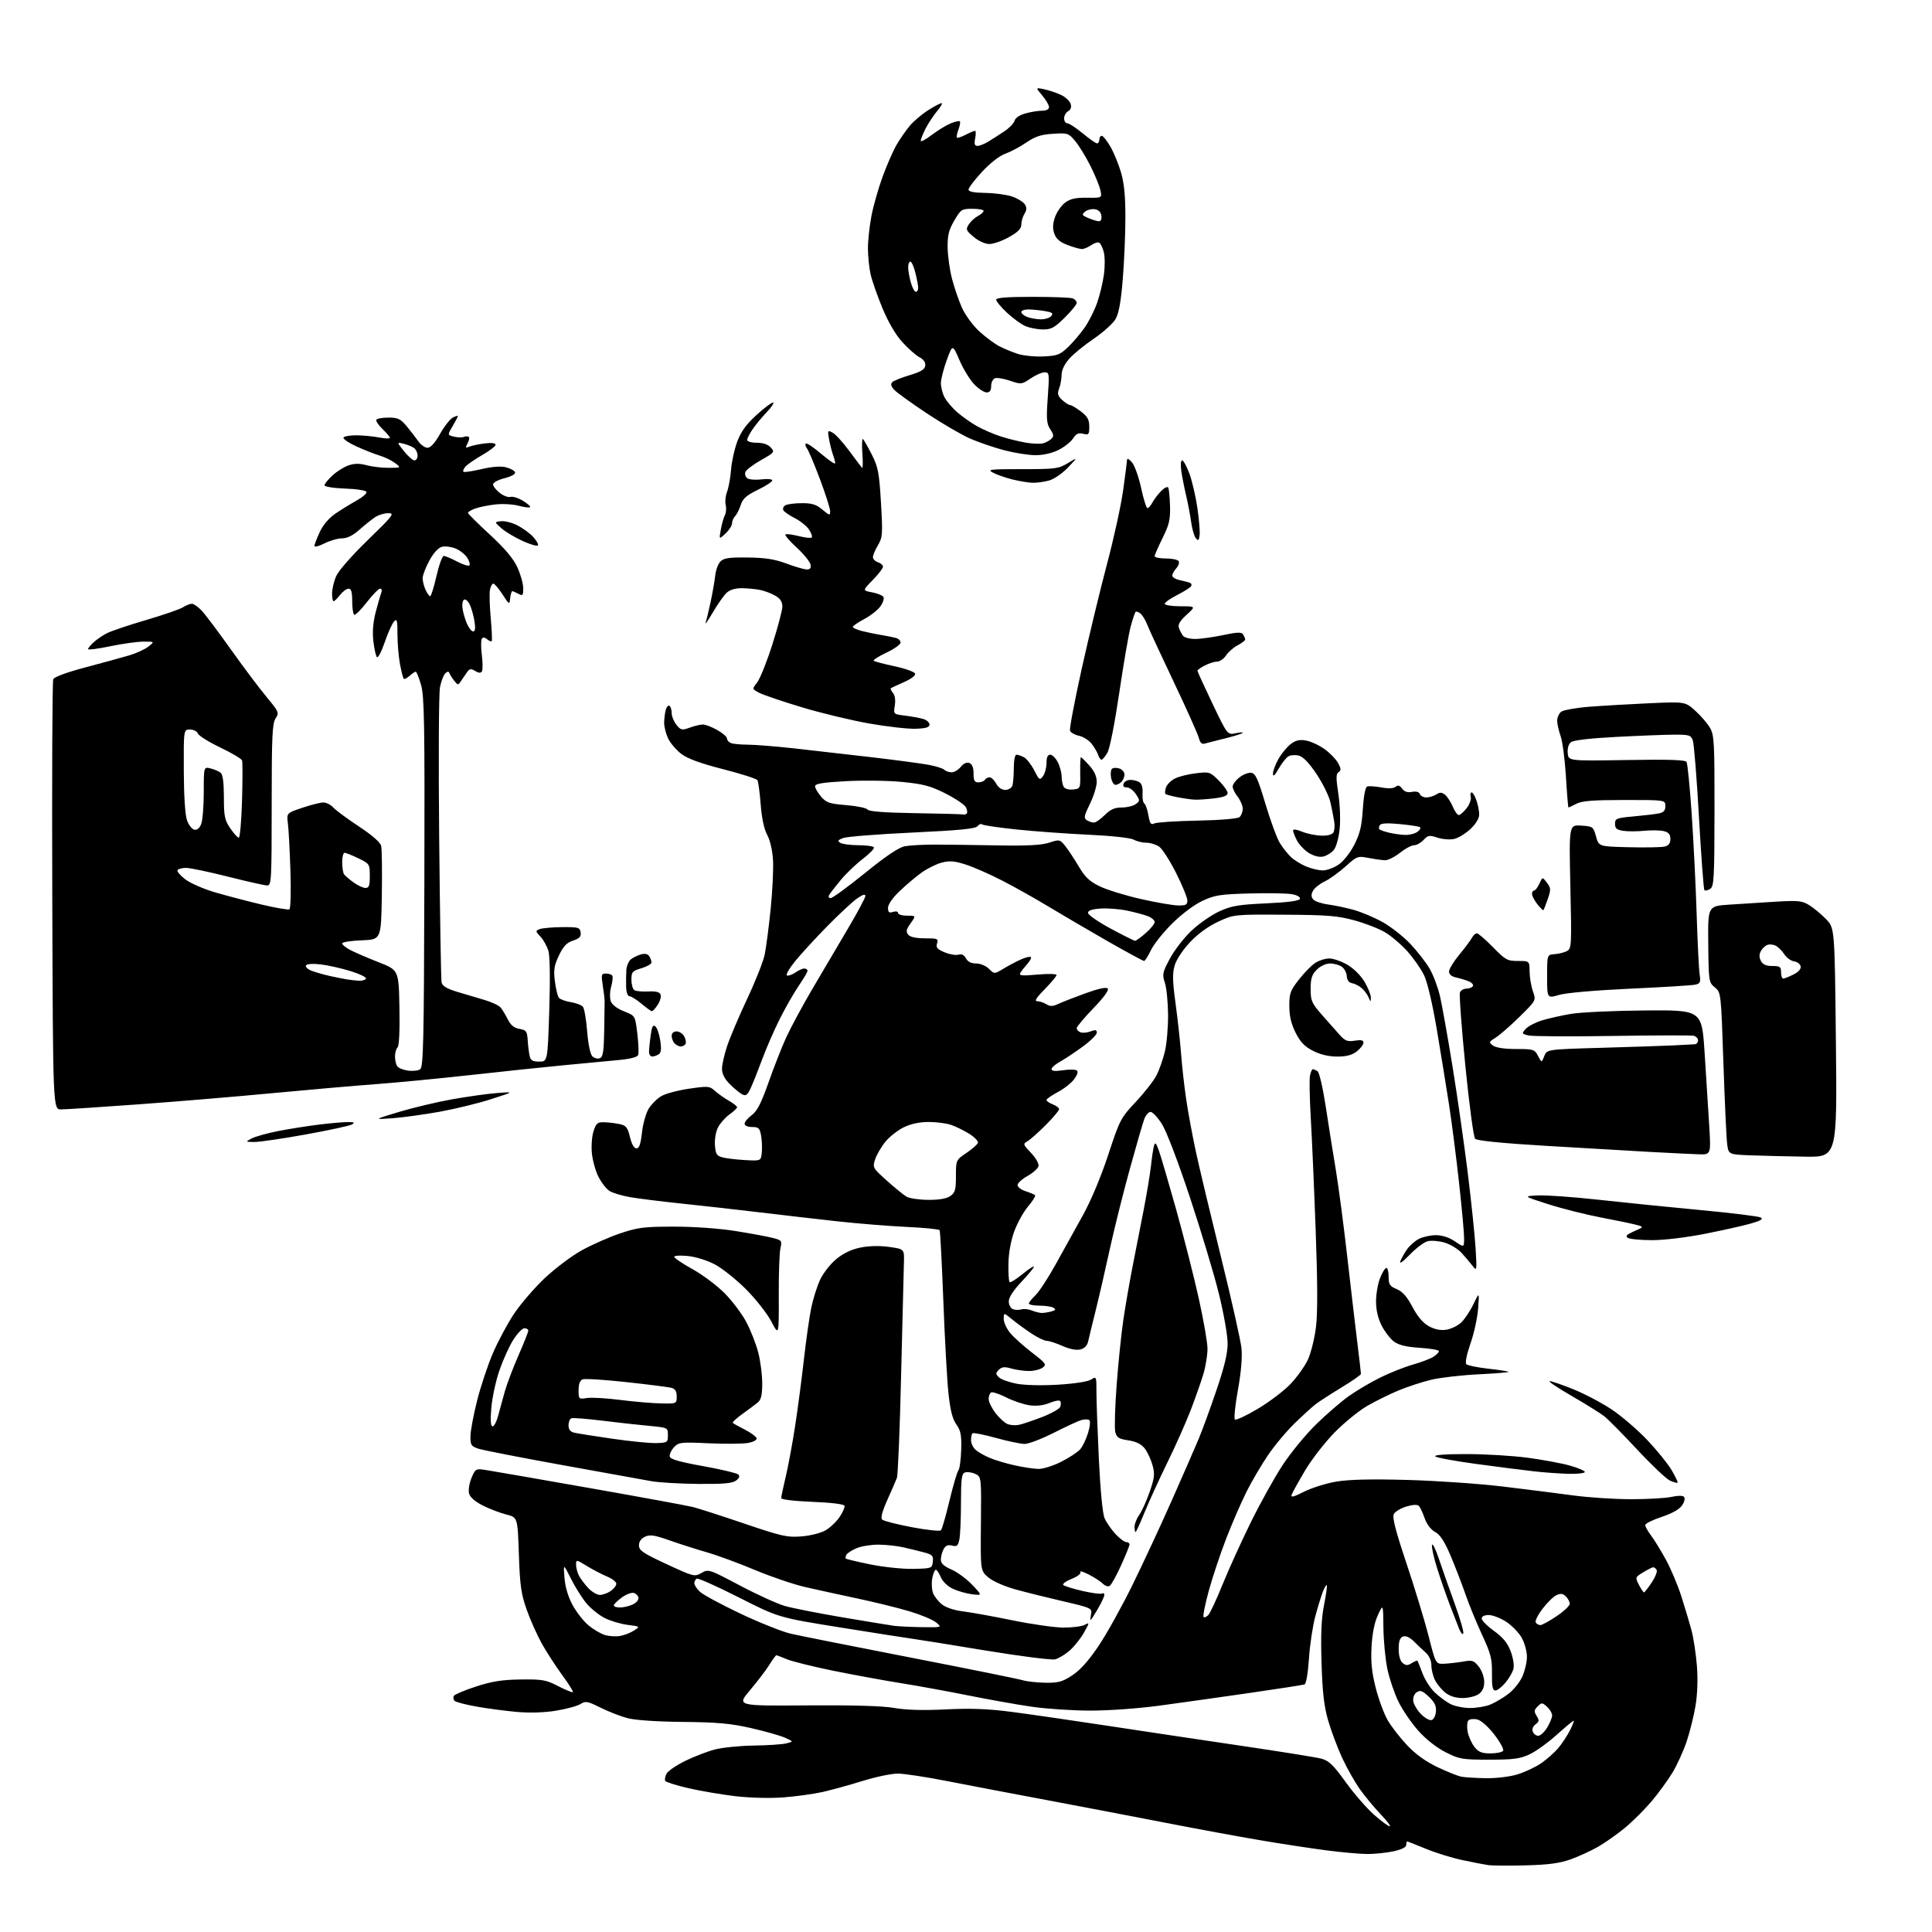 <?xml version="1.0" encoding="UTF-8" standalone="no"?>
<svg 
  version="1.1" 
  xmlns="http://www.w3.org/2000/svg" 
  xmlns:xlink="http://www.w3.org/1999/xlink" 
  xmlns:svg="http://www.w3.org/2000/svg"
  xmlns:rdf="http://www.w3.org/1999/02/22-rdf-syntax-ns#"
  xmlns:cc="http://creativecommons.org/ns#"
  xmlns:dc="http://purl.org/dc/elements/1.1/"
  viewBox="0 0 768 768"
  width="768"
  height="768"
>
<style>svg {background-color: white; }</style>"
<path stroke="none" fill="black" fill-rule="evenodd" d="M606.50,741.51C599.90,741.69 593.15,741.63 591.50,741.39C589.85,741.15 585.21,740.25 581.19,739.39C577.17,738.54 570.69,736.52 566.80,734.92C562.91,733.31 559.56,732.00 559.36,732.00C559.16,732.00 559.00,732.64 559.00,733.42C559.00,734.31 557.13,735.23 553.95,735.92C551.17,736.51 546.53,737.00 543.64,737.00C540.74,737.00 533.23,736.33 526.94,735.50C520.65,734.68 508.75,732.85 500.50,731.45C492.25,730.05 475.38,726.93 463.00,724.52C450.62,722.11 429.48,718.07 416.00,715.54C402.52,713.02 384.75,709.63 376.50,708.01C368.25,706.39 359.46,705.05 356.96,705.03C354.46,705.01 348.16,706.32 342.96,707.94C337.76,709.55 330.57,711.53 327.00,712.34C323.43,713.14 316.43,714.11 311.45,714.49C306.16,714.89 298.26,714.70 292.45,714.03C286.98,713.39 278.57,711.96 273.76,710.86C268.95,709.75 264.77,708.43 264.46,707.94C264.16,707.45 264.38,706.16 264.96,705.08C265.53,704.00 268.84,701.73 272.30,700.03C275.76,698.32 281.05,696.27 284.05,695.48C287.05,694.68 294.00,693.97 299.50,693.89C305.00,693.82 310.85,693.44 312.50,693.03C315.50,692.31 315.50,692.31 312.00,690.75C310.07,689.90 304.00,688.18 298.50,686.93C290.47,685.10 285.15,684.62 271.50,684.49C261.20,684.39 252.53,683.81 249.50,683.01C246.75,682.29 241.91,680.41 238.74,678.83C233.55,676.24 232.77,676.10 230.74,677.38C229.51,678.17 225.17,679.35 221.10,680.02C216.48,680.78 210.66,680.97 205.60,680.53C201.15,680.14 193.93,679.19 189.57,678.42C185.20,677.66 181.21,676.61 180.70,676.10C180.19,675.59 180.07,674.70 180.43,674.12C180.79,673.54 184.77,671.86 189.29,670.40C195.64,668.34 199.66,667.71 207.02,667.62C215.61,667.51 217.08,667.77 221.92,670.28C224.87,671.80 227.48,672.86 227.71,672.62C227.95,672.39 226.06,669.37 223.52,665.92C220.98,662.46 217.34,656.85 215.43,653.44C213.52,650.03 210.79,643.92 209.36,639.87C207.16,633.63 206.68,630.26 206.26,617.84C205.76,603.18 205.76,603.18 201.26,602.04C198.78,601.42 194.57,599.80 191.89,598.45C188.75,596.85 186.83,595.15 186.44,593.63C186.12,592.34 186.56,589.59 187.43,587.51C188.93,583.91 189.18,583.76 192.75,584.29C194.81,584.60 213.38,587.82 234.00,591.46C254.62,595.09 273.30,598.52 275.50,599.08C277.70,599.63 286.89,602.60 295.93,605.67C310.81,610.72 312.96,611.20 318.63,610.74C322.18,610.46 326.34,609.40 328.20,608.31C330.01,607.26 332.52,604.87 333.77,603.01C335.02,601.16 335.89,599.16 335.69,598.57C335.48,597.92 330.41,597.30 322.92,597.00C315.61,596.71 310.51,596.09 310.53,595.50C310.55,594.95 311.35,591.20 312.31,587.16C313.28,583.12 314.95,574.12 316.03,567.16C317.10,560.20 318.69,548.20 319.55,540.50C320.42,532.80 321.73,523.55 322.47,519.94C323.21,516.33 324.81,511.25 326.04,508.65C327.26,506.05 330.16,502.36 332.49,500.46C335.30,498.15 338.53,496.63 342.11,495.91C345.51,495.23 349.71,495.14 353.50,495.68C359.50,496.52 359.50,496.52 359.32,502.01C359.22,505.03 358.72,525.05 358.21,546.50C357.71,567.95 356.95,586.40 356.53,587.50C356.10,588.60 354.39,592.55 352.71,596.29C350.73,600.72 350.01,603.41 350.65,604.05C351.19,604.59 356.50,605.95 362.45,607.08C368.40,608.21 373.62,608.77 374.04,608.32C374.47,607.87 376.00,602.58 377.43,596.57C378.87,590.57 380.46,585.15 380.96,584.54C381.47,583.94 381.97,580.24 382.09,576.33C382.26,570.47 381.92,568.70 380.17,566.23C378.62,564.07 377.76,560.65 377.03,553.87C376.47,548.72 375.56,532.18 374.99,517.11C374.41,502.05 373.75,489.41 373.51,489.02C373.27,488.62 367.32,488.04 360.29,487.71C353.25,487.38 340.98,486.39 333.00,485.51C325.02,484.63 311.30,483.05 302.50,481.99C293.70,480.93 279.75,479.36 271.50,478.50C263.25,477.64 253.80,476.47 250.50,475.89C247.20,475.32 243.49,474.21 242.26,473.41C241.03,472.62 239.08,470.12 237.93,467.86C236.77,465.60 235.59,461.39 235.29,458.52C234.99,455.57 235.28,451.70 235.95,449.64C237.01,446.43 237.53,446.01 240.33,446.12C242.07,446.18 244.81,446.52 246.42,446.87C248.88,447.40 249.50,448.20 250.42,452.00C251.10,454.85 252.05,456.50 253.00,456.50C254.10,456.50 254.68,454.83 255.19,450.21C255.58,446.75 256.78,442.47 257.87,440.71C258.97,438.94 261.22,436.70 262.89,435.72C264.55,434.74 269.52,433.41 273.93,432.77C281.50,431.67 282.07,431.72 284.22,433.66C285.48,434.79 287.96,436.55 289.75,437.57C291.54,438.59 293.00,439.75 293.00,440.15C293.00,440.54 291.64,441.83 289.98,443.01C288.33,444.19 286.28,446.50 285.43,448.14C284.56,449.83 284.02,452.90 284.20,455.24C284.46,458.77 284.89,459.47 287.20,460.08C288.69,460.48 292.74,460.96 296.20,461.15C302.50,461.50 302.50,461.50 302.83,458.07C303.01,456.18 302.87,453.14 302.53,451.32C301.99,448.45 301.51,448.00 298.95,448.00C297.18,448.00 296.00,447.47 296.00,446.69C296.00,445.97 297.27,444.43 298.83,443.28C300.98,441.70 302.58,438.57 305.48,430.35C307.58,424.38 310.73,416.35 312.48,412.50C314.24,408.65 318.84,400.10 322.70,393.50C326.57,386.90 332.94,376.10 336.85,369.50C340.77,362.90 343.98,356.91 343.99,356.18C344.00,355.29 342.95,355.59 340.75,357.13C338.96,358.37 333.71,363.24 329.08,367.95C324.45,372.65 318.65,378.95 316.19,381.95C313.74,384.96 312.23,387.58 312.84,387.78C313.45,387.98 314.96,387.44 316.20,386.57C317.43,385.71 319.02,385.00 319.72,385.00C320.43,385.00 321.00,385.40 321.00,385.89C321.00,386.38 319.46,389.01 317.59,391.74C315.71,394.47 312.31,400.41 310.02,404.95C307.74,409.49 304.53,416.85 302.89,421.31C301.24,425.77 299.20,430.88 298.35,432.69C297.07,435.38 296.47,435.79 294.99,434.99C293.99,434.46 291.79,432.64 290.09,430.94C288.03,428.88 287.00,426.86 287.00,424.89C287.00,423.27 287.93,419.14 289.08,415.72C290.22,412.30 293.81,403.88 297.04,397.00C300.28,390.12 303.40,382.25 303.97,379.50C304.54,376.75 305.60,368.65 306.33,361.50C307.06,354.35 307.49,345.57 307.29,342.00C307.07,338.08 306.15,334.07 304.98,331.89C303.73,329.57 302.80,325.24 302.38,319.72C302.01,315.01 301.43,310.69 301.08,310.12C300.72,309.55 294.58,307.59 287.43,305.76C278.34,303.43 273.34,301.60 270.81,299.67C268.81,298.14 266.46,295.39 265.59,293.55C264.72,291.71 264.01,288.92 264.01,287.35C264.02,285.78 264.30,283.49 264.63,282.26C264.96,281.03 265.63,280.27 266.11,280.57C266.60,280.87 267.00,282.17 267.00,283.45C267.00,284.73 267.86,286.83 268.90,288.13C270.65,290.29 271.07,290.37 274.22,289.24C276.10,288.56 278.45,288.00 279.43,288.00C280.42,288.00 282.98,288.98 285.11,290.18C287.25,291.39 289.00,292.91 289.00,293.58C289.00,294.24 289.71,295.06 290.58,295.39C291.45,295.73 294.49,296.01 297.33,296.02C300.17,296.03 308.35,296.69 315.50,297.47C322.65,298.26 336.49,299.84 346.25,300.98C356.01,302.12 366.35,303.50 369.22,304.04C372.08,304.58 374.87,305.47 375.41,306.01C375.96,306.56 377.25,307.00 378.29,307.00C379.33,307.00 380.97,306.02 381.93,304.83C383.04,303.46 384.30,302.90 385.34,303.30C386.45,303.73 387.00,305.10 387.00,307.47C387.00,310.30 387.39,311.00 388.94,311.00C390.01,311.00 391.16,310.55 391.50,310.00C391.84,309.45 392.69,309.00 393.39,309.00C394.09,309.00 395.26,310.13 396.00,311.50C396.81,313.02 398.21,314.00 399.56,314.00C400.79,314.00 402.06,313.29 402.39,312.42C402.73,311.55 403.00,308.40 403.00,305.42C403.00,302.25 403.44,300.00 404.07,300.00C404.65,300.00 406.00,300.47 407.06,301.03C408.12,301.60 409.95,303.94 411.12,306.23C413.11,310.13 413.33,310.28 414.62,308.50C415.38,307.47 416.00,305.13 416.00,303.31C416.00,301.06 416.47,300.00 417.47,300.00C418.29,300.00 419.64,301.33 420.47,302.95C421.31,304.57 422.01,307.16 422.02,308.70C422.02,310.24 422.41,312.10 422.87,312.83C423.35,313.59 424.97,314.02 426.61,313.83C429.47,313.50 429.50,313.43 429.40,307.25C429.35,303.81 429.47,301.00 429.67,301.00C429.87,301.00 431.36,302.46 432.98,304.25C434.95,306.41 435.95,308.58 435.97,310.73C435.99,312.50 434.77,316.46 433.27,319.53C430.93,324.29 430.75,325.23 432.02,326.03C432.83,326.55 434.10,326.98 434.83,326.98C435.56,326.99 437.50,325.65 439.15,324.00C441.42,321.74 443.07,321.00 445.89,321.00C447.94,321.00 450.44,320.40 451.44,319.67C453.18,318.39 453.19,318.21 451.52,315.67C450.56,314.20 448.94,313.00 447.92,313.00C446.68,313.00 446.25,312.50 446.64,311.50C446.95,310.68 448.18,310.01 449.36,310.02C450.54,310.02 452.16,310.45 452.96,310.95C453.87,311.53 454.33,313.18 454.18,315.36C454.05,317.28 454.37,319.11 454.89,319.43C455.40,319.75 456.13,321.84 456.51,324.07C457.08,327.41 457.50,327.99 458.85,327.33C459.76,326.88 467.46,326.38 475.96,326.21C485.01,326.03 491.95,325.45 492.71,324.83C493.42,324.24 494.00,322.75 494.00,321.51C494.00,320.28 493.10,318.13 492.00,316.73C490.90,315.33 490.00,313.50 490.00,312.66C490.00,311.83 491.21,310.19 492.69,309.03C494.17,307.86 496.30,307.04 497.41,307.21C499.08,307.45 500.08,309.65 503.04,319.59C505.02,326.23 507.59,333.21 508.75,335.10C509.92,336.99 511.92,339.52 513.20,340.72C514.48,341.92 517.19,343.60 519.23,344.45C521.27,345.30 524.23,346.00 525.82,346.00C527.41,346.00 530.23,344.98 532.08,343.72C534.03,342.41 536.68,339.06 538.34,335.83C540.61,331.39 541.32,328.42 541.74,321.66C542.07,316.46 542.74,312.93 543.46,312.66C544.11,312.41 546.63,312.57 549.07,313.01C551.91,313.53 553.96,313.44 554.78,312.76C555.72,311.99 556.41,312.18 557.37,313.50C558.27,314.72 559.52,315.13 561.29,314.79C562.94,314.48 564.09,314.79 564.42,315.65C564.70,316.39 565.86,317.00 566.98,317.00C568.11,317.00 569.88,316.46 570.93,315.81C572.43,314.87 573.18,314.91 574.48,315.98C575.38,316.73 576.74,318.84 577.51,320.67C578.27,322.50 579.34,324.00 579.88,324.00C580.41,324.00 581.81,322.78 582.99,321.29C584.16,319.80 584.91,317.77 584.65,316.79C584.40,315.80 584.55,315.00 585.00,315.00C585.44,315.00 586.30,316.42 586.90,318.15C587.51,319.88 588.00,322.42 588.00,323.78C588.00,325.32 586.68,327.51 584.52,329.55C582.60,331.36 579.68,333.13 578.02,333.50C576.36,333.86 573.39,333.63 571.42,332.98C568.21,331.92 567.64,332.01 565.88,333.90C564.80,335.05 563.10,336.00 562.10,336.00C561.10,336.00 558.58,337.35 556.50,339.00C554.42,340.65 551.77,341.98 550.61,341.96C549.45,341.93 546.49,341.53 544.04,341.05C539.72,340.22 539.44,340.32 534.83,344.46C532.22,346.81 528.49,349.49 526.55,350.41C524.61,351.33 522.54,352.99 521.94,354.10C521.16,355.58 521.17,356.51 522.01,357.51C522.65,358.28 525.26,359.18 527.83,359.53C530.40,359.87 534.98,360.83 538.00,361.66C541.02,362.48 546.22,364.67 549.54,366.51C552.86,368.35 557.84,372.26 560.61,375.18C563.37,378.11 566.82,382.54 568.28,385.02C569.73,387.51 571.60,392.46 572.42,396.02C573.25,399.59 575.49,412.18 577.41,424.00C579.32,435.82 582.04,454.81 583.45,466.19C584.86,477.58 586.26,491.08 586.57,496.19C587.11,505.33 587.08,505.46 585.31,503.12C584.31,501.81 582.34,499.49 580.92,497.96C579.50,496.43 576.50,494.63 574.26,493.96C572.02,493.29 568.99,493.04 567.54,493.40C566.09,493.76 562.88,496.18 560.39,498.77C557.88,501.40 556.20,502.60 556.60,501.49C557.00,500.40 558.19,498.26 559.24,496.73C560.30,495.21 562.45,493.30 564.03,492.48C565.61,491.67 568.66,491.00 570.81,491.00C573.32,491.00 576.03,491.89 578.36,493.47C582.00,495.94 582.00,495.94 582.00,492.13C582.00,490.04 581.09,480.04 579.97,469.91C578.85,459.79 577.06,445.86 575.99,438.96C574.92,432.06 572.75,418.72 571.17,409.33C569.40,398.83 567.43,390.46 566.07,387.64C564.84,385.11 561.84,380.82 559.40,378.11C556.97,375.39 552.95,371.99 550.49,370.55C548.02,369.10 542.52,366.97 538.25,365.82C531.67,364.03 527.47,363.70 510.50,363.61C490.50,363.50 490.50,363.50 484.28,366.37C480.35,368.19 476.24,371.17 473.11,374.47C470.27,377.48 467.66,381.40 466.97,383.70C466.01,386.92 466.08,389.92 467.33,399.10C468.18,405.37 469.16,414.32 469.51,419.00C469.85,423.68 470.76,431.78 471.53,437.00C472.30,442.23 474.05,451.68 475.42,458.00C476.79,464.33 481.30,483.20 485.43,499.96C489.57,516.71 493.20,532.91 493.51,535.96C493.87,539.49 493.36,545.49 492.10,552.50C491.01,558.55 490.46,563.84 490.87,564.26C491.29,564.68 495.42,562.76 500.06,559.98C504.70,557.21 510.57,552.75 513.09,550.07C515.62,547.39 518.67,543.10 519.88,540.54C521.09,537.97 522.53,532.18 523.10,527.68C523.81,522.00 523.78,510.19 523.00,489.00C522.39,472.23 521.51,452.15 521.05,444.38C520.60,436.62 520.45,429.08 520.73,427.63C521.01,426.18 521.52,425.01 521.87,425.02C522.21,425.02 523.06,425.39 523.74,425.82C524.44,426.26 525.89,432.53 527.03,440.05C528.15,447.45 529.94,458.68 531.00,465.00C532.05,471.32 534.08,486.62 535.49,499.00C536.90,511.38 538.72,526.89 539.53,533.47C540.34,540.05 541.00,545.76 541.00,546.15C541.00,546.53 537.51,548.97 533.25,551.55C528.99,554.14 524.38,557.12 523.00,558.18C521.62,559.24 517.86,562.67 514.63,565.80C511.40,568.94 506.62,574.65 504.02,578.50C501.41,582.35 497.58,588.86 495.52,592.97C493.45,597.08 489.81,605.46 487.44,611.59C485.07,617.73 481.94,627.12 480.48,632.46C479.03,637.80 478.11,642.44 478.44,642.78C478.78,643.11 479.64,642.73 480.37,641.94C481.09,641.15 483.60,635.77 485.93,630.00C488.26,624.23 493.26,613.20 497.04,605.50C500.81,597.80 506.55,587.45 509.80,582.50C513.04,577.55 519.06,570.21 523.18,566.19C527.30,562.17 533.17,557.10 536.22,554.94C539.27,552.78 544.88,549.47 548.68,547.59C552.48,545.71 558.27,543.41 561.55,542.48C564.82,541.56 568.51,540.16 569.75,539.37C570.99,538.59 572.00,537.57 572.00,537.11C572.00,536.64 568.60,536.04 564.43,535.78C559.09,535.43 556.08,534.72 554.18,533.34C552.71,532.26 550.49,529.40 549.25,526.98C547.76,524.06 547.00,520.80 547.00,517.31C547.00,514.41 547.72,510.23 548.61,508.02C549.49,505.81 550.62,504.00 551.11,504.00C551.60,504.00 552.00,505.60 552.00,507.55C552.00,510.60 552.45,511.29 555.23,512.45C557.54,513.43 559.32,515.44 561.48,519.54C563.50,523.37 565.66,525.90 568.00,527.19C570.34,528.47 572.63,528.94 574.89,528.59C576.76,528.31 579.41,527.05 580.78,525.79C582.15,524.53 584.35,521.25 585.67,518.50C588.07,513.50 588.07,513.50 587.58,520.13C587.32,523.77 585.95,530.05 584.54,534.07C583.02,538.44 582.35,541.75 582.89,542.29C583.39,542.79 587.28,543.59 591.53,544.07C595.79,544.54 599.44,545.11 599.65,545.32C599.87,545.53 594.52,545.98 587.77,546.31C581.02,546.64 572.58,547.61 569.00,548.46C565.42,549.31 559.58,551.22 556.00,552.70C552.42,554.19 546.80,556.96 543.50,558.86C540.20,560.77 534.35,565.53 530.50,569.45C526.65,573.38 521.38,580.17 518.79,584.54C516.20,588.92 513.81,593.23 513.48,594.13C513.01,595.39 514.10,595.14 518.38,592.98C521.41,591.45 527.17,589.64 531.19,588.96C536.26,588.11 544.93,587.90 559.50,588.30C571.05,588.62 588.15,589.80 597.50,590.93C606.85,592.06 619.45,593.65 625.50,594.47C631.55,595.29 641.90,595.96 648.50,595.96C655.10,595.95 662.30,595.54 664.50,595.03C666.87,594.48 668.87,594.47 669.40,595.00C669.93,595.53 669.64,596.90 668.69,598.35C667.63,599.96 664.82,601.56 660.54,602.99C656.94,604.18 654.00,605.65 654.00,606.24C654.00,606.83 655.05,608.70 656.33,610.41C657.62,612.11 660.27,616.42 662.22,620.00C664.18,623.58 666.93,630.10 668.34,634.50C669.75,638.90 671.57,644.98 672.38,648.00C673.19,651.02 674.16,657.39 674.54,662.14C674.97,667.57 674.76,673.51 673.98,678.14C673.31,682.19 671.71,688.58 670.45,692.33C669.18,696.09 666.65,701.64 664.82,704.67C662.99,707.69 659.25,712.82 656.50,716.08C653.75,719.33 649.02,724.04 646.00,726.54C642.98,729.04 638.18,732.43 635.34,734.07C632.50,735.71 627.55,737.98 624.34,739.13C619.96,740.68 615.50,741.28 606.50,741.51zM552.45,726.00C552.98,726.00 551.38,723.86 548.88,721.25C546.38,718.64 542.67,714.17 540.63,711.32C538.60,708.48 535.40,702.82 533.52,698.76C531.65,694.69 529.14,688.02 527.96,683.93C526.33,678.28 525.69,672.78 525.33,661.00C524.98,649.69 525.25,643.47 526.33,638.00C527.14,633.88 527.63,630.33 527.43,630.11C527.22,629.90 526.54,631.02 525.90,632.61C525.27,634.20 523.90,638.64 522.86,642.47C521.83,646.30 520.69,653.88 520.33,659.31C519.96,664.98 519.22,669.35 518.59,669.58C517.99,669.80 508.05,671.34 496.50,673.01C484.95,674.68 468.98,676.93 461.00,678.01C452.87,679.12 440.85,679.99 433.63,679.99C426.55,680.00 415.97,679.30 410.13,678.45C404.28,677.60 392.98,675.59 385.00,673.98C377.02,672.37 364.88,670.16 358.00,669.06C351.12,667.96 338.98,665.72 331.00,664.10C323.02,662.47 314.83,660.43 312.78,659.57C310.74,658.71 308.86,658.00 308.61,658.00C308.37,658.00 307.12,659.69 305.85,661.75C304.58,663.81 301.13,668.34 298.19,671.82C292.84,678.13 292.84,678.13 320.67,677.92C339.17,677.78 350.85,678.13 355.50,678.94C360.21,679.77 366.93,679.96 376.00,679.51C385.95,679.03 392.78,679.28 402.00,680.48C408.88,681.37 425.98,683.85 440.00,685.98C454.02,688.12 478.10,691.72 493.50,693.99C508.90,696.26 523.16,698.55 525.20,699.08C528.26,699.88 529.95,701.50 534.98,708.48C538.33,713.11 543.41,718.95 546.27,721.45C549.13,723.95 551.91,726.00 552.45,726.00zM590.57,706.86C594.55,706.94 599.99,706.30 603.04,705.40C606.01,704.51 610.32,702.50 612.61,700.93C614.90,699.35 617.97,696.64 619.43,694.90C620.90,693.16 622.98,689.99 624.07,687.87C625.15,685.74 625.82,684.00 625.56,684.00C625.29,684.00 622.25,686.54 618.79,689.64C615.33,692.75 610.48,696.24 608.00,697.39C604.24,699.15 601.60,699.50 592.00,699.50C581.23,699.50 580.13,699.31 574.64,696.53C571.06,694.72 566.84,691.40 563.83,688.03C561.11,684.99 557.56,679.80 555.94,676.50C554.32,673.20 552.32,667.35 551.51,663.50C550.70,659.65 549.99,652.23 549.93,647.00C549.83,637.50 549.83,637.50 547.74,642.00C546.38,644.95 545.50,649.28 545.21,654.57C544.88,660.64 545.29,664.71 546.87,670.96C548.03,675.54 550.19,681.36 551.67,683.89C553.16,686.43 556.63,690.89 559.39,693.81C562.70,697.32 566.79,700.26 571.45,702.48C575.33,704.33 579.62,706.04 581.00,706.28C582.38,706.53 586.68,706.79 590.57,706.86zM592.51,697.00C594.92,697.00 597.17,696.53 597.53,695.95C597.88,695.38 596.31,692.50 594.04,689.55C591.66,686.46 588.81,683.92 587.31,683.54C585.88,683.18 584.27,683.33 583.73,683.87C583.19,684.41 583.04,686.41 583.40,688.32C583.76,690.23 584.97,692.97 586.10,694.40C587.74,696.49 589.00,697.00 592.51,697.00zM611.48,690.00C612.33,690.00 613.92,688.54 615.01,686.75C616.10,684.96 616.99,682.78 617.00,681.90C617.00,681.03 616.09,679.48 614.97,678.47C613.06,676.74 612.84,676.73 611.24,678.33C609.80,679.77 609.74,680.35 610.84,682.11C611.94,683.88 611.88,684.37 610.40,685.45C609.37,686.20 608.93,687.37 609.31,688.36C609.65,689.26 610.63,690.00 611.48,690.00zM568.97,683.77C569.85,683.61 570.62,682.21 570.80,680.47C571.02,678.19 570.35,676.75 568.01,674.51C565.51,672.11 564.61,671.76 563.21,672.67C562.22,673.31 561.62,674.77 561.78,676.12C561.93,677.40 563.27,679.71 564.75,681.26C566.22,682.80 568.12,683.93 568.97,683.77zM584.28,678.96C586.91,678.98 590.62,678.35 592.53,677.55C594.44,676.75 597.64,674.85 599.65,673.31C601.66,671.78 604.13,668.72 605.13,666.51C606.14,664.31 606.97,660.76 606.98,658.64C606.99,656.51 606.06,653.10 604.91,651.05C603.76,649.00 600.97,646.13 598.71,644.66C596.45,643.20 593.34,642.00 591.80,642.00C590.06,642.00 589.00,642.53 589.00,643.41C589.00,644.18 591.20,646.39 593.89,648.32C597.43,650.87 599.25,653.08 600.50,656.37C601.49,658.96 601.97,661.98 601.62,663.38C601.28,664.74 599.84,667.23 598.41,668.92C596.99,670.62 595.19,672.00 594.41,672.00C593.34,672.00 593.02,670.42 593.08,665.25C593.15,659.38 592.64,657.38 589.17,649.92C586.97,645.20 584.02,638.00 582.61,633.92C581.19,629.84 578.52,622.91 576.68,618.53C574.24,612.75 572.54,610.13 570.50,609.00C568.77,608.04 567.15,605.91 566.31,603.49C565.56,601.32 564.52,599.12 564.01,598.61C563.42,598.02 561.56,598.11 559.05,598.87C556.84,599.53 554.60,600.87 554.08,601.85C553.38,603.16 554.70,608.32 559.13,621.56C562.43,631.43 566.39,644.45 567.93,650.50C570.72,661.50 570.72,661.50 574.11,661.36C575.97,661.28 579.34,660.89 581.59,660.50C585.28,659.85 585.89,660.05 587.84,662.52C589.06,664.08 590.00,666.70 590.00,668.58C590.00,670.86 589.31,672.37 587.78,673.44C586.56,674.30 583.69,675.00 581.41,675.00C578.73,675.00 576.34,674.27 574.61,672.91C573.15,671.76 571.29,669.54 570.48,667.96C569.67,666.39 569.00,663.73 569.00,662.05C569.00,660.16 568.14,658.22 566.75,656.95C565.51,655.82 563.35,653.78 561.95,652.40C560.30,650.80 558.79,650.14 557.70,650.56C556.47,651.03 556.00,652.39 556.00,655.48C556.00,658.16 556.59,660.25 557.58,661.07C558.86,662.13 559.55,662.14 561.18,661.12C562.29,660.43 563.31,660.01 563.45,660.18C563.60,660.36 564.50,662.59 565.45,665.15C566.41,667.70 568.61,671.14 570.35,672.78C572.08,674.42 574.85,676.48 576.50,677.34C578.15,678.21 581.65,678.94 584.28,678.96zM415.58,668.91C420.78,668.99 422.33,668.55 426.33,665.91C429.49,663.81 432.88,660.00 436.80,654.13C440.00,649.36 446.03,638.49 450.21,629.98C454.39,621.46 461.46,606.26 465.92,596.19C470.39,586.11 475.19,575.09 476.61,571.69C478.03,568.28 481.17,559.67 483.59,552.54C486.73,543.31 488.00,537.97 488.00,533.99C488.00,530.91 486.46,522.12 484.57,514.45C482.69,506.78 477.49,489.48 473.03,476.02C468.25,461.61 463.65,449.57 461.85,446.77C460.17,444.14 458.15,442.00 457.37,442.00C456.59,442.00 455.48,443.24 454.90,444.75C454.32,446.26 451.67,455.41 449.01,465.08C446.35,474.75 442.76,489.15 441.04,497.08C439.32,505.01 436.84,515.77 435.53,521.00C434.22,526.23 432.89,531.69 432.58,533.14C432.21,534.89 431.16,535.99 429.47,536.42C427.86,536.82 425.23,536.31 422.33,535.03C419.81,533.91 416.99,533.00 416.07,533.00C415.15,533.00 412.39,531.67 409.95,530.04C407.50,528.41 404.04,525.88 402.25,524.41C399.00,521.74 399.00,521.74 399.00,524.30C399.00,525.70 400.18,528.24 401.61,529.95C403.05,531.66 406.94,535.14 410.25,537.69C415.81,541.97 416.13,542.43 414.45,543.66C413.44,544.40 411.01,545.00 409.05,545.00C407.09,545.00 403.93,544.55 402.02,544.01C399.30,543.22 398.24,543.33 397.06,544.51C395.75,545.83 395.74,546.17 397.05,547.48C397.87,548.30 401.00,549.44 404.02,550.03C407.28,550.66 413.95,550.83 420.50,550.44C427.02,550.05 432.39,549.23 433.68,548.42C435.84,547.06 435.87,547.11 435.85,553.27C435.84,556.70 436.28,568.73 436.81,580.00C437.40,592.40 438.30,601.69 439.08,603.50C439.79,605.15 441.73,607.96 443.38,609.75C445.04,611.54 446.98,613.00 447.70,613.00C448.41,613.00 449.00,613.43 449.00,613.94C449.00,614.46 447.48,618.23 445.62,622.31C443.76,626.40 441.73,630.05 441.11,630.43C440.49,630.81 439.27,630.41 438.39,629.53C437.51,628.65 434.99,627.02 432.79,625.89C430.59,624.77 429.09,624.33 429.45,624.91C429.83,625.53 428.37,626.67 425.99,627.62C423.72,628.53 422.24,629.63 422.68,630.07C423.13,630.50 426.58,631.57 430.34,632.44C434.10,633.30 437.58,633.76 438.09,633.45C438.59,633.14 439.00,633.39 439.00,634.01C439.00,634.63 437.83,637.14 436.40,639.57C434.98,642.01 433.69,644.00 433.54,644.00C433.40,644.00 433.48,642.92 433.73,641.61C434.17,639.32 433.72,639.11 422.85,636.59C416.61,635.15 408.04,633.02 403.82,631.86C399.39,630.65 394.78,628.63 392.94,627.09C389.75,624.43 389.75,624.43 389.93,605.72C390.11,587.01 390.11,587.01 387.62,585.87C386.25,585.25 384.42,585.01 383.56,585.34C382.27,585.83 382.00,587.92 382.00,597.34C382.00,603.62 381.72,610.15 381.38,611.86C380.85,614.51 380.41,614.89 378.46,614.40C376.80,613.98 375.86,614.39 375.08,615.85C374.49,616.96 374.00,618.81 374.00,619.97C374.00,621.48 375.19,622.59 378.25,623.93C380.59,624.95 384.30,627.69 386.50,630.02C390.50,634.25 390.50,634.25 386.39,633.74C384.13,633.46 380.69,632.47 378.73,631.54C376.66,630.56 374.68,628.64 373.97,626.93C373.30,625.32 372.41,624.00 371.99,624.00C371.57,624.00 370.94,625.52 370.59,627.38C370.24,629.23 370.38,631.87 370.90,633.25C371.42,634.62 373.03,636.67 374.48,637.80C376.04,639.03 379.42,640.15 382.80,640.55C385.94,640.93 394.80,642.53 402.50,644.11C410.20,645.69 419.34,646.99 422.82,646.99C426.29,647.00 430.06,646.51 431.19,645.90C433.15,644.85 433.13,644.99 430.87,649.02C429.57,651.33 427.03,654.52 425.23,656.10C423.43,657.68 420.82,659.26 419.43,659.61C418.03,659.96 405.55,658.37 391.69,656.09C377.84,653.80 364.93,651.73 363.00,651.48C361.07,651.23 348.25,649.22 334.50,647.02C309.50,643.02 309.50,643.02 293.68,634.99C284.98,630.58 277.45,627.22 276.93,627.54C276.42,627.86 276.00,628.69 276.00,629.38C276.00,630.08 277.01,631.60 278.25,632.77C279.49,633.93 286.73,637.83 294.33,641.44C301.94,645.04 310.94,648.63 314.33,649.42C317.72,650.20 339.18,654.47 362.00,658.91C384.82,663.35 404.85,667.40 406.50,667.91C408.15,668.41 412.24,668.87 415.58,668.91zM246.50,650.32C248.15,650.04 250.62,649.07 252.00,648.18C254.50,646.55 254.50,646.55 249.48,645.91C246.72,645.56 242.60,644.33 240.33,643.17C238.05,642.01 234.78,639.36 233.06,637.28C231.34,635.20 228.58,630.80 226.93,627.50C223.93,621.50 223.93,621.50 224.39,627.23C224.69,630.91 225.85,634.79 227.64,638.08C229.18,640.90 232.02,644.53 233.97,646.13C235.91,647.74 238.85,649.46 240.50,649.95C242.15,650.44 244.85,650.61 246.50,650.32zM581.68,649.30C581.44,649.96 580.70,649.15 580.03,647.50C579.37,645.85 577.71,641.58 576.34,638.00C574.97,634.42 572.73,627.99 571.37,623.69C570.00,619.40 569.04,615.12 569.24,614.19C569.43,613.26 570.64,615.65 571.93,619.50C573.21,623.35 576.03,631.36 578.19,637.30C580.36,643.25 581.93,648.65 581.68,649.30zM366.50,646.82C374.50,646.93 374.50,646.93 372.14,644.96C370.84,643.88 366.11,641.90 361.64,640.55C357.16,639.21 347.88,636.92 341.00,635.46C334.12,634.00 324.73,631.94 320.11,630.89C315.50,629.83 306.50,626.78 300.11,624.10C293.73,621.41 285.12,618.25 281.00,617.07C276.88,615.89 270.21,613.76 266.18,612.33C260.23,610.23 258.40,609.95 256.43,610.85C254.86,611.57 254.00,612.79 254.00,614.32C254.00,616.34 255.55,617.39 265.01,621.78C275.74,626.76 276.10,626.85 278.84,625.28C281.61,623.69 281.85,623.77 294.08,630.24C300.91,633.86 308.98,637.53 312.00,638.40C315.02,639.26 325.38,641.31 335.00,642.94C344.62,644.57 353.85,646.08 355.50,646.30C357.15,646.52 362.10,646.75 366.50,646.82zM612.32,646.00C612.98,646.00 615.88,644.41 618.76,642.47C621.64,640.53 624.00,638.32 624.00,637.54C624.00,636.77 623.31,635.45 622.47,634.61C621.29,633.44 620.41,633.32 618.72,634.10C617.50,634.67 615.00,637.11 613.17,639.53C611.33,641.94 610.12,644.39 610.47,644.96C610.83,645.53 611.66,646.00 612.32,646.00zM246.45,639.00C247.80,639.00 250.07,638.47 251.49,637.82C252.97,637.15 253.95,635.97 253.78,635.08C253.61,634.23 252.72,633.38 251.79,633.20C250.85,633.02 248.72,633.88 247.05,635.12C245.37,636.36 244.00,637.74 244.00,638.19C244.00,638.63 245.10,639.00 246.45,639.00zM238.46,634.00C239.61,634.00 241.56,633.30 242.78,632.44C244.00,631.59 245.00,630.29 245.00,629.55C245.00,628.82 243.31,627.51 241.25,626.66C239.19,625.80 235.59,623.92 233.25,622.49C229.07,619.93 229.00,619.92 229.00,622.01C229.00,623.18 229.50,625.11 230.12,626.32C230.74,627.52 232.40,629.74 233.81,631.25C235.22,632.76 237.31,634.00 238.46,634.00zM653.51,633.00C653.76,633.00 655.15,631.23 656.58,629.06C658.02,626.89 658.90,624.64 658.54,624.06C658.18,623.48 657.57,623.00 657.19,623.00C656.81,623.01 655.03,623.91 653.22,625.00C649.99,626.97 649.97,627.04 651.50,630.00C652.35,631.65 653.26,633.00 653.51,633.00zM363.00,623.65C370.36,623.50 370.51,623.45 370.81,620.81C371.08,618.43 370.66,617.99 367.31,617.10C365.22,616.54 361.48,615.63 359.00,615.07C356.52,614.51 352.12,614.04 349.22,614.02C346.31,614.01 342.43,614.63 340.59,615.40C338.75,616.17 336.92,617.32 336.52,617.96C336.12,618.61 335.99,619.32 336.23,619.56C336.46,619.79 340.89,620.84 346.08,621.90C351.26,622.95 358.88,623.74 363.00,623.65zM451.41,609.00C451.18,609.00 451.00,608.06 451.00,606.90C451.00,605.75 451.85,603.61 452.89,602.15C453.93,600.69 455.79,596.57 457.02,593.00C458.96,587.39 459.11,585.93 458.13,582.38C457.50,580.11 456.10,577.13 455.02,575.75C453.65,574.02 451.63,573.02 448.52,572.56C444.73,571.99 443.90,571.46 443.34,569.23C442.98,567.78 443.22,559.37 443.88,550.55C444.54,541.72 445.75,530.00 446.57,524.50C447.39,519.00 448.99,509.77 450.11,504.00C451.24,498.23 453.22,488.10 454.52,481.50C455.81,474.90 457.16,466.80 457.52,463.50C457.87,460.20 458.42,456.60 458.73,455.50C459.19,453.87 459.56,454.25 460.71,457.50C461.49,459.70 464.56,470.18 467.54,480.79C470.51,491.40 474.53,507.19 476.47,515.88C478.41,524.57 480.00,533.69 480.00,536.15C480.00,538.62 479.28,543.08 478.40,546.07C477.52,549.06 475.24,555.55 473.34,560.50C471.44,565.45 467.23,574.90 463.99,581.50C460.76,588.10 456.69,596.99 454.96,601.25C453.23,605.51 451.63,609.00 451.41,609.00zM277.56,589.88C270.38,589.82 262.02,589.33 259.00,588.80C255.97,588.26 240.00,585.38 223.50,582.39C207.00,579.40 192.04,576.48 190.25,575.90C187.34,574.96 187.00,574.45 187.00,571.07C187.00,568.99 188.18,562.62 189.62,556.90C191.06,551.18 193.90,542.63 195.94,537.90C197.97,533.18 201.74,526.16 204.30,522.30C206.86,518.45 212.31,512.11 216.40,508.22C220.49,504.34 227.14,499.32 231.17,497.07C235.20,494.83 242.10,491.78 246.50,490.30C253.62,487.91 255.99,487.61 268.00,487.61C276.05,487.61 285.94,488.32 292.50,489.37C298.55,490.34 305.17,491.57 307.22,492.10C310.77,493.02 310.91,493.20 310.22,496.28C309.82,498.05 309.53,506.60 309.57,515.27C309.63,531.05 309.63,531.05 306.59,525.27C304.92,522.10 300.39,516.34 296.53,512.48C292.66,508.62 287.13,504.20 284.23,502.66C281.20,501.05 276.62,499.61 273.48,499.29C270.46,498.97 268.01,499.12 268.02,499.61C268.04,500.10 271.30,502.30 275.27,504.50C279.25,506.70 284.98,510.99 288.00,514.03C291.02,517.07 294.92,522.24 296.67,525.53C298.41,528.81 300.54,534.26 301.42,537.64C302.29,541.02 303.00,546.54 303.00,549.90C303.00,554.51 302.57,556.38 301.25,557.48C300.29,558.28 297.55,560.33 295.16,562.04C292.77,563.75 291.03,565.36 291.28,565.62C291.54,565.88 293.70,567.08 296.08,568.29C298.45,569.51 300.56,571.04 300.76,571.69C300.98,572.39 299.60,573.17 297.41,573.58C295.37,573.97 288.34,574.03 281.80,573.73C270.58,573.22 269.79,573.31 267.92,575.31C266.83,576.48 266.07,578.13 266.23,578.96C266.45,580.07 269.99,581.10 279.51,582.81C286.66,584.10 292.95,585.60 293.50,586.14C294.17,586.80 293.85,587.61 292.56,588.57C291.09,589.65 287.47,589.97 277.56,589.88zM666.87,589.40C666.67,589.58 665.33,589.22 663.91,588.61C662.48,588.00 656.63,582.47 650.91,576.33C645.18,570.18 639.23,564.16 637.68,562.95C636.13,561.74 630.28,558.10 624.70,554.87C619.11,551.64 615.20,549.01 616.02,549.02C616.83,549.03 621.11,550.50 625.52,552.29C629.93,554.08 636.73,557.66 640.62,560.25C644.52,562.84 650.87,568.29 654.75,572.37C658.62,576.45 663.02,581.88 664.52,584.44C666.02,587.00 667.08,589.23 666.87,589.40zM623.75,585.87C620.31,585.80 614.12,585.36 610.00,584.90C605.88,584.44 595.52,583.12 587.00,581.97C578.48,580.82 571.07,579.46 570.55,578.94C569.96,578.35 574.65,578.01 583.05,578.02C590.45,578.03 601.34,578.68 607.26,579.47C613.18,580.26 620.72,581.66 624.01,582.58C627.31,583.51 630.00,584.65 630.00,585.13C630.00,585.61 627.19,585.94 623.75,585.87zM412.78,583.92C414.58,583.96 418.63,582.70 421.78,581.11C424.93,579.52 428.32,577.31 429.32,576.20C430.32,575.10 431.76,572.13 432.51,569.62C433.36,566.82 433.52,564.82 432.94,564.46C432.41,564.14 430.97,564.17 429.74,564.53C428.51,564.90 423.59,567.18 418.81,569.60C414.03,572.02 408.85,573.99 407.31,573.99C405.76,573.98 400.60,572.90 395.83,571.58C391.06,570.26 386.90,569.44 386.58,569.76C386.26,570.07 386.00,571.31 386.00,572.51C386.00,573.71 386.80,575.42 387.79,576.31C388.77,577.20 391.35,578.67 393.52,579.57C395.69,580.48 400.17,581.81 403.48,582.53C406.79,583.25 410.98,583.88 412.78,583.92zM261.00,573.65C265.30,573.51 265.50,573.37 265.50,570.50C265.50,567.50 265.50,567.50 258.00,566.80C253.88,566.42 245.52,565.49 239.43,564.74C233.34,563.99 227.83,563.56 227.18,563.77C226.53,563.99 226.00,565.25 226.00,566.56C226.00,568.22 226.69,569.13 228.25,569.51C229.49,569.81 236.35,570.90 243.50,571.93C250.65,572.96 258.52,573.74 261.00,573.65zM195.82,567.00C196.43,567.00 197.42,565.09 198.04,562.75C198.65,560.41 199.85,556.02 200.71,553.00C201.57,549.98 204.01,543.54 206.14,538.71C208.26,533.87 210.00,529.48 210.00,528.96C210.00,528.43 209.32,528.00 208.48,528.00C207.64,528.00 205.64,530.08 204.03,532.61C202.42,535.15 199.93,540.66 198.49,544.86C197.06,549.06 195.62,555.76 195.30,559.75C194.89,564.73 195.06,567.00 195.82,567.00zM405.00,566.41C406.38,566.13 410.51,564.74 414.20,563.32C417.88,561.89 421.14,560.07 421.45,559.27C421.76,558.47 421.77,557.44 421.48,556.97C421.19,556.50 419.29,556.82 417.26,557.67C414.84,558.68 412.08,559.01 409.29,558.63C406.94,558.30 402.74,556.89 399.97,555.48C397.19,554.08 394.49,553.20 393.96,553.52C393.43,553.85 393.00,555.02 393.00,556.13C393.00,557.23 394.21,559.73 395.70,561.67C397.18,563.62 399.32,565.60 400.45,566.06C401.58,566.53 403.62,566.69 405.00,566.41zM262.75,557.88C269.00,558.00 269.00,558.00 269.00,555.12C269.00,553.02 268.42,552.08 266.88,551.68C265.72,551.38 257.68,550.35 249.01,549.41C240.34,548.46 232.52,547.97 231.62,548.31C230.53,548.73 230.00,550.14 230.00,552.60C230.00,556.17 230.08,556.25 233.25,555.74C235.04,555.45 241.00,555.79 246.50,556.49C252.00,557.19 259.31,557.82 262.75,557.88zM414.00,521.92C414.82,521.95 416.55,521.69 417.83,521.35C419.58,520.88 419.83,520.51 418.83,519.88C418.10,519.41 415.59,519.02 413.25,519.02C410.91,519.01 409.00,518.63 409.00,518.17C409.00,517.72 410.16,516.26 411.58,514.92C413.00,513.59 416.66,508.00 419.70,502.50C422.74,497.00 427.61,488.23 430.51,483.00C433.69,477.27 437.67,467.77 440.54,459.05C445.15,445.05 445.49,444.40 451.56,437.94C455.00,434.27 458.70,429.52 459.78,427.38C460.85,425.25 462.33,421.02 463.06,418.00C463.79,414.98 464.36,408.41 464.33,403.42C464.29,398.42 463.72,392.69 463.06,390.69C461.95,387.33 462.11,386.58 465.05,381.05C466.81,377.75 470.67,372.77 473.62,369.97C476.58,367.18 481.55,363.72 484.66,362.30C489.50,360.08 492.25,359.61 503.34,359.10C512.05,358.70 516.47,358.11 516.73,357.31C516.97,356.61 515.69,355.84 513.63,355.46C511.70,355.10 504.13,354.96 496.81,355.16C485.04,355.48 482.86,355.82 477.98,358.10C474.75,359.61 469.77,363.34 465.98,367.09C462.42,370.62 458.60,375.41 457.50,377.74C456.40,380.07 455.17,381.98 454.77,381.99C454.37,381.99 447.68,378.36 439.92,373.92C432.16,369.48 421.69,363.34 416.65,360.29C411.62,357.24 403.41,352.63 398.42,350.06C393.43,347.49 386.83,344.59 383.76,343.63C379.29,342.22 377.41,342.08 374.25,342.93C372.08,343.52 368.46,345.33 366.20,346.97C363.94,348.61 360.04,351.91 357.55,354.30C354.80,356.93 353.00,359.54 353.00,360.90C353.00,362.68 353.41,363.01 355.00,362.50C356.15,362.14 357.00,362.32 357.00,362.93C357.00,363.52 358.61,364.00 360.57,364.00C364.14,364.00 364.14,364.00 361.97,367.04C360.24,369.47 360.05,370.36 361.03,371.54C361.82,372.49 364.13,373.00 367.69,373.00C372.70,373.00 373.08,373.16 372.49,375.02C371.97,376.66 372.55,377.33 375.50,378.56C377.51,379.40 379.99,379.82 381.01,379.50C382.27,379.10 383.23,379.57 383.97,380.95C384.70,382.31 386.07,383.00 388.04,383.00C389.72,383.00 391.91,383.91 393.13,385.13C395.25,387.25 395.25,387.25 398.88,385.07C400.87,383.87 404.01,382.21 405.86,381.38C407.71,380.56 409.47,380.14 409.78,380.45C410.09,380.75 409.43,382.02 408.32,383.25C407.21,384.49 405.97,386.08 405.56,386.80C404.97,387.84 406.33,387.96 412.41,387.41C416.58,387.03 420.00,387.11 420.00,387.58C420.00,388.05 417.88,390.58 415.29,393.22C411.96,396.59 411.08,398.00 412.30,398.00C413.25,398.00 414.89,398.54 415.94,399.19C417.44,400.13 418.46,400.10 420.68,399.07C422.23,398.35 427.07,396.46 431.44,394.87C436.50,393.02 439.72,392.32 440.33,392.93C440.94,393.54 438.88,396.39 434.65,400.78C430.99,404.56 428.00,408.14 428.00,408.72C428.00,409.31 428.68,410.05 429.51,410.36C430.34,410.68 432.14,410.52 433.51,410.00C435.47,409.25 436.00,409.37 436.00,410.53C436.00,411.34 433.35,413.92 430.12,416.25C426.89,418.59 422.84,421.27 421.12,422.20C419.40,423.14 418.00,424.41 418.00,425.01C418.00,425.76 419.46,425.90 422.43,425.46C424.86,425.09 427.35,425.10 427.95,425.47C428.68,425.92 428.39,427.05 427.07,428.90C425.99,430.43 423.05,432.76 420.55,434.08C418.05,435.41 416.00,436.85 416.00,437.27C416.00,437.70 417.12,438.48 418.50,439.00C419.88,439.52 421.00,440.39 421.00,440.93C421.00,441.47 418.62,444.29 415.72,447.21C412.81,450.12 409.55,453.01 408.47,453.64C406.58,454.74 406.64,454.93 409.84,458.29C411.68,460.21 413.03,462.56 412.84,463.50C412.65,464.44 410.70,466.21 408.50,467.44C406.30,468.67 404.50,470.31 404.50,471.09C404.50,471.87 405.94,472.97 407.70,473.53C409.46,474.10 411.15,474.81 411.45,475.11C411.74,475.41 410.50,477.42 408.68,479.58C406.86,481.73 404.38,486.20 403.18,489.50C401.83,493.21 400.94,498.09 400.87,502.29C400.80,506.02 401.00,509.33 401.32,509.65C401.63,509.97 403.94,508.54 406.45,506.49C408.95,504.44 411.00,503.11 411.00,503.53C411.00,503.96 408.75,506.69 406.00,509.59C402.80,512.98 401.00,515.76 401.00,517.33C401.00,518.68 401.74,520.07 402.64,520.42C403.54,520.76 405.05,520.80 406.00,520.50C406.94,520.20 408.79,520.39 410.11,520.92C411.42,521.44 413.18,521.90 414.00,521.92zM656.67,492.98C652.18,492.98 647.86,492.56 647.08,492.07C646.00,491.38 646.59,490.76 649.58,489.45C653.50,487.73 653.50,487.73 650.50,486.90C648.85,486.45 642.55,485.14 636.50,483.99C630.45,482.84 621.00,480.46 615.50,478.70C605.50,475.50 605.50,475.50 611.29,475.20C614.47,475.03 625.27,475.80 635.29,476.90C645.31,478.01 663.60,479.86 675.95,481.02C688.29,482.17 699.08,483.50 699.91,483.97C701.02,484.59 699.94,485.24 695.96,486.38C692.96,487.24 684.73,489.08 677.67,490.47C670.21,491.94 661.42,492.99 656.67,492.98zM369.03,476.96C373.37,476.99 376.30,476.48 377.78,475.44C379.68,474.11 380.00,472.97 380.00,467.51C380.00,461.14 380.01,461.13 384.17,458.32C386.47,456.77 388.52,454.96 388.74,454.30C388.95,453.65 387.41,452.03 385.32,450.72C383.22,449.41 379.97,447.81 378.10,447.17C376.23,446.53 372.21,446.00 369.17,446.00C365.60,446.00 362.10,446.74 359.31,448.09C356.94,449.24 353.65,451.81 352.00,453.81C350.36,455.81 348.51,458.96 347.90,460.81C346.81,464.11 346.89,464.26 352.54,469.33C355.71,472.18 359.24,475.05 360.40,475.71C361.55,476.38 365.44,476.95 369.03,476.96zM717.39,459.79C710.30,459.68 700.59,459.44 695.81,459.26C687.11,458.92 687.11,458.92 686.57,454.71C686.27,452.40 685.60,437.90 685.08,422.51C684.13,394.52 684.13,394.52 681.68,392.51C679.28,390.55 679.22,390.13 679.06,375.34C678.90,360.19 678.90,360.19 687.20,359.62C691.76,359.31 700.11,358.78 705.75,358.44C714.92,357.90 716.35,358.05 719.25,359.85C721.04,360.96 724.03,363.46 725.91,365.40C729.32,368.93 729.32,368.93 729.80,414.46C730.28,460.00 730.28,460.00 717.39,459.79zM675.32,458.85C672.67,458.77 663.98,458.35 656.00,457.91C648.02,457.47 629.35,456.38 614.50,455.49C597.01,454.44 587.11,453.45 586.38,452.68C585.77,452.03 584.02,439.03 582.51,423.79C580.99,408.55 580.02,395.39 580.35,394.54C580.67,393.69 581.82,393.00 582.91,393.00C583.99,393.00 585.16,392.55 585.50,392.00C585.84,391.46 585.07,390.59 583.81,390.07C582.54,389.56 580.26,388.87 578.75,388.55C577.02,388.18 576.00,387.31 576.00,386.21C576.00,385.25 577.83,382.25 580.07,379.54C582.30,376.84 584.57,373.81 585.10,372.81C585.63,371.82 586.52,371.00 587.08,371.00C587.63,371.00 590.50,373.48 593.46,376.50C598.42,381.59 599.17,382.00 603.41,382.00C608.00,382.00 608.00,382.00 608.04,386.25C608.07,388.59 608.67,392.12 609.37,394.09C610.65,397.68 610.65,397.68 604.08,404.15C600.46,407.71 596.18,411.44 594.58,412.45C591.80,414.18 591.75,414.34 593.52,415.64C594.69,416.49 598.09,417.00 602.66,417.00C609.58,417.00 610.01,417.13 611.39,419.75C612.84,422.50 612.84,422.50 613.87,419.82C614.90,417.15 614.90,417.15 636.20,416.53C647.91,416.20 660.88,415.76 665.00,415.57C669.12,415.37 673.06,415.16 673.75,415.11C674.44,415.05 675.00,414.36 675.00,413.57C675.00,412.79 674.21,411.96 673.25,411.73C672.29,411.51 657.74,411.54 640.92,411.81C624.10,412.08 609.09,411.99 607.56,411.60C604.89,410.93 604.85,410.83 606.51,408.99C607.46,407.94 610.32,406.44 612.87,405.65C615.42,404.86 620.65,403.68 624.50,403.03C628.35,402.38 641.62,401.77 654.00,401.67C676.50,401.50 676.50,401.50 677.61,418.50C678.22,427.85 679.04,440.79 679.43,447.25C680.14,459.00 680.14,459.00 675.32,458.85zM101.11,453.96C97.51,453.92 97.50,453.92 100.00,452.57C101.38,451.83 106.10,450.50 110.50,449.63C114.90,448.76 122.31,447.59 126.97,447.02C131.63,446.46 136.81,446.01 138.47,446.03C140.84,446.05 141.15,446.27 139.89,447.00C139.01,447.52 130.74,449.30 121.51,450.97C112.28,452.64 103.10,453.98 101.11,453.96zM156.00,444.52C148.50,445.06 148.50,445.06 158.50,442.04C164.00,440.38 173.45,438.12 179.50,437.03C185.55,435.95 193.65,434.81 197.50,434.50C204.50,433.95 204.50,433.95 195.28,436.92C190.21,438.56 180.99,440.81 174.78,441.93C168.58,443.05 160.12,444.21 156.00,444.52zM24.28,441.00C21.05,441.00 21.05,441.00 20.78,356.25C20.62,309.64 20.80,270.82 21.16,270.00C21.57,269.09 26.66,267.22 34.16,265.24C40.95,263.44 48.75,261.30 51.50,260.48C54.25,259.66 57.62,258.10 59.00,257.01C61.50,255.04 61.50,255.04 57.00,255.06C54.52,255.07 48.56,255.90 43.75,256.91C38.94,257.91 35.00,258.42 35.00,258.04C35.00,257.66 36.01,256.42 37.25,255.29C38.49,254.16 40.90,252.53 42.60,251.67C44.31,250.81 51.28,248.46 58.10,246.46C64.92,244.46 71.50,242.19 72.71,241.41C73.93,240.63 75.54,240.00 76.28,240.00C77.02,240.00 78.78,241.24 80.19,242.75C81.61,244.26 86.82,251.20 91.77,258.16C96.72,265.12 103.09,273.60 105.93,277.01C110.89,282.97 111.03,283.31 109.55,285.57C108.23,287.57 108.00,292.76 108.00,319.96C108.00,349.81 107.88,352.00 106.25,351.99C105.29,351.99 98.27,350.41 90.66,348.49C83.05,346.57 75.54,345.00 73.97,345.00C72.40,345.00 70.87,345.40 70.57,345.89C70.27,346.38 71.65,348.02 73.65,349.55C75.64,351.07 80.93,353.38 85.39,354.69C89.85,356.00 98.15,358.18 103.84,359.54C109.53,360.89 114.58,361.76 115.05,361.47C115.53,361.17 115.71,354.31 115.45,346.22C115.19,338.12 114.74,329.64 114.45,327.36C113.91,323.21 113.91,323.21 120.15,321.11C123.58,319.95 127.36,319.00 128.54,319.00C129.72,319.00 131.51,319.91 132.52,321.03C133.53,322.14 138.09,325.51 142.66,328.52C147.88,331.96 151.16,334.82 151.51,336.24C151.82,337.48 151.94,346.38 151.78,356.00C151.50,373.50 151.50,373.50 143.75,373.79C139.49,373.95 136.00,374.50 136.00,375.02C136.00,375.53 137.46,376.72 139.25,377.65C141.04,378.59 146.10,380.77 150.50,382.50C158.50,385.64 158.50,385.64 158.78,400.49C158.95,409.71 158.67,415.73 158.03,416.37C157.46,416.94 157.01,418.55 157.02,419.95C157.02,421.35 157.40,423.08 157.85,423.79C158.29,424.49 160.20,425.30 162.08,425.57C163.96,425.85 166.17,425.62 167.00,425.07C168.30,424.21 168.52,414.61 168.69,350.79C168.86,287.84 168.68,276.76 167.37,272.25C166.54,269.36 165.59,267.00 165.26,267.00C164.93,267.00 163.83,267.75 162.82,268.66C161.81,269.57 160.77,270.10 160.50,269.83C160.23,269.57 159.56,266.96 159.01,264.04C158.45,261.12 158.00,255.77 158.00,252.15C158.00,246.55 157.80,245.79 156.64,247.04C155.89,247.84 154.23,251.54 152.95,255.26C151.67,258.98 150.27,261.67 149.85,261.25C149.42,260.82 148.78,257.99 148.42,254.95C147.99,251.27 148.29,247.44 149.31,243.46C150.16,240.18 151.16,236.71 151.53,235.75C151.93,234.72 151.75,234.00 151.10,234.00C150.49,234.00 148.10,236.44 145.79,239.43C143.48,242.42 141.23,244.64 140.79,244.37C140.36,244.10 140.00,241.66 140.00,238.94C140.00,235.33 139.62,234.00 138.57,234.00C137.79,234.00 136.26,235.12 135.18,236.50C134.10,237.87 132.94,239.00 132.61,239.00C132.27,239.00 132.00,237.64 132.00,235.97C132.00,234.30 132.69,231.26 133.54,229.22C134.46,227.00 139.54,221.17 146.14,214.75C156.37,204.81 156.98,204.00 154.32,204.00C152.74,204.00 150.33,204.75 148.97,205.68C147.61,206.60 144.81,208.85 142.75,210.68C140.25,212.89 137.98,214.00 135.96,214.00C134.29,214.00 131.14,214.91 128.96,216.02C126.78,217.13 125.00,217.58 125.00,217.01C125.00,216.44 125.96,213.94 127.13,211.45C128.45,208.63 130.82,205.86 133.38,204.13C135.65,202.59 139.42,200.27 141.77,198.97C144.12,197.67 145.88,196.14 145.69,195.56C145.49,194.96 141.76,194.37 137.17,194.21C132.50,194.04 129.00,193.48 129.00,192.90C129.00,192.34 130.45,190.57 132.22,188.95C133.98,187.33 136.89,185.53 138.67,184.95C140.94,184.19 143.02,184.19 145.70,184.93C147.79,185.51 151.75,185.98 154.50,185.97C159.50,185.96 159.50,185.96 157.06,184.08C155.71,183.05 152.95,181.70 150.90,181.09C148.86,180.48 144.67,178.82 141.59,177.41C138.50,176.00 136.23,174.43 136.55,173.92C136.86,173.41 139.23,173.02 141.81,173.04C144.39,173.07 148.41,173.46 150.75,173.91C153.09,174.36 155.00,174.43 155.00,174.05C155.00,173.68 153.67,172.10 152.04,170.53C150.41,168.97 149.31,167.31 149.59,166.85C149.88,166.38 152.07,166.00 154.46,166.00C158.17,166.00 159.20,166.49 161.65,169.42C163.22,171.30 165.31,174.00 166.30,175.42C167.28,176.84 168.93,178.00 169.95,178.00C171.16,178.00 172.89,176.09 174.89,172.54C176.58,169.54 178.87,166.60 179.98,166.01C181.09,165.42 182.00,165.14 182.00,165.41C182.00,165.67 181.07,167.47 179.92,169.40C177.85,172.92 177.85,172.92 180.42,173.57C181.84,173.92 183.63,173.97 184.40,173.68C185.17,173.38 186.06,173.39 186.37,173.70C186.68,174.01 186.44,175.17 185.85,176.28C184.91,178.04 185.01,178.20 186.63,177.54C187.66,177.12 190.41,176.55 192.75,176.26C195.40,175.94 197.00,176.14 197.00,176.80C197.00,177.38 194.58,179.24 191.62,180.93C188.66,182.63 185.67,184.70 184.97,185.53C184.28,186.37 183.94,187.27 184.21,187.54C184.48,187.82 187.70,187.34 191.37,186.49C195.73,185.48 199.12,185.23 201.20,185.77C202.94,186.22 204.54,187.12 204.75,187.76C204.98,188.45 203.25,189.41 200.57,190.09C198.06,190.72 196.00,191.83 196.00,192.55C196.00,193.27 197.20,194.80 198.66,195.94C200.12,197.09 202.03,197.81 202.91,197.53C203.79,197.25 206.02,197.94 207.87,199.06C209.71,200.19 211.00,201.34 210.71,201.62C210.43,201.90 208.36,201.64 206.11,201.03C203.86,200.42 199.65,200.20 196.76,200.54C193.87,200.88 190.26,201.63 188.75,202.20C187.24,202.77 186.00,203.53 186.01,203.87C186.01,204.22 189.90,208.08 194.64,212.44C200.61,217.94 204.00,221.95 205.63,225.44C206.92,228.23 207.98,231.98 207.99,233.79C208.00,236.72 207.80,236.96 206.07,236.04C205.00,235.47 203.91,235.00 203.63,235.00C203.36,235.00 202.99,236.24 202.81,237.75C202.50,240.48 202.47,240.47 199.73,236.25C198.22,233.91 196.58,232.00 196.10,232.00C195.63,232.00 195.02,233.12 194.76,234.50C194.49,235.87 194.64,240.92 195.08,245.73C195.51,250.53 195.69,254.65 195.46,254.87C195.23,255.10 194.40,254.75 193.61,254.09C192.62,253.27 191.98,253.23 191.52,253.97C191.16,254.56 191.16,257.47 191.54,260.44C191.91,263.42 191.92,266.32 191.56,266.90C191.11,267.63 190.28,267.57 188.89,266.73C187.22,265.71 186.68,265.78 185.69,267.16C185.04,268.08 183.95,269.65 183.29,270.66C182.11,272.44 182.02,272.44 180.57,270.61C179.75,269.57 178.89,268.22 178.66,267.61C178.37,266.81 177.90,266.83 177.01,267.67C176.32,268.31 175.37,270.79 174.90,273.17C174.42,275.55 174.28,302.48 174.58,333.00C174.88,363.52 175.30,389.40 175.53,390.50C175.82,391.94 177.55,392.99 181.72,394.26C184.90,395.23 189.81,396.69 192.63,397.51C195.45,398.33 198.32,399.69 199.01,400.52C199.70,401.34 200.99,403.48 201.88,405.26C203.03,407.55 204.38,408.65 206.50,409.00C209.19,409.46 209.53,409.92 209.77,413.50C209.91,415.70 210.26,418.51 210.54,419.75C210.93,421.53 211.73,422.00 214.36,422.00C217.68,422.00 217.68,422.00 218.34,401.73C218.73,389.49 218.61,380.11 218.02,378.07C217.48,376.20 216.07,373.64 214.87,372.37C212.79,370.15 212.78,370.02 214.58,369.33C215.62,368.93 219.63,368.58 223.48,368.55C229.92,368.50 230.53,368.68 230.81,370.65C231.05,372.32 230.37,373.05 227.79,373.90C225.25,374.74 223.93,376.14 222.18,379.83C220.27,383.85 220.00,385.57 220.58,390.08C220.96,393.06 221.66,396.01 222.15,396.63C222.64,397.24 224.77,398.03 226.89,398.37C229.01,398.70 231.19,399.55 231.74,400.24C232.28,400.93 233.03,405.32 233.41,410.00C233.81,415.07 234.64,419.06 235.46,419.89C236.22,420.65 237.55,421.00 238.42,420.67C239.70,420.18 240.03,418.11 240.18,409.78C240.28,404.13 240.35,398.82 240.35,398.00C240.35,397.18 240.02,394.36 239.61,391.75C238.94,387.42 239.05,387.00 240.88,387.00C241.98,387.00 243.12,387.38 243.40,387.84C243.69,388.31 243.49,390.28 242.95,392.22C242.39,394.24 242.34,396.73 242.81,398.03C243.33,399.43 245.36,400.96 248.08,402.03C252.50,403.75 252.50,403.75 253.35,410.90C253.81,414.83 253.97,418.65 253.68,419.38C253.36,420.22 250.49,420.96 245.84,421.39C241.80,421.77 231.97,422.70 224.00,423.46C216.03,424.22 199.38,425.97 187.00,427.35C174.62,428.72 157.75,430.35 149.50,430.96C141.25,431.57 122.80,433.18 108.50,434.53C94.20,435.89 70.12,437.90 55.00,439.00C39.88,440.10 26.05,441.00 24.28,441.00zM259.25,419.98C258.56,419.99 258.00,419.16 258.00,418.14C258.00,417.12 258.29,414.19 258.64,411.63C259.13,408.06 259.56,407.22 260.53,408.02C261.22,408.60 262.09,411.14 262.47,413.67C262.98,417.03 262.80,418.51 261.83,419.12C261.10,419.59 259.94,419.98 259.25,419.98zM531.58,420.00C528.21,420.00 524.88,419.22 521.99,417.75C518.65,416.06 516.94,414.28 515.06,410.59C513.29,407.10 512.56,404.03 512.53,399.99C512.50,394.91 512.90,393.79 516.28,389.46C518.35,386.79 521.28,383.80 522.78,382.81C524.27,381.82 526.81,381.01 528.41,381.01C530.01,381.00 533.26,382.14 535.64,383.53C538.16,385.01 540.99,387.84 542.47,390.36C543.86,392.74 544.97,395.54 544.94,396.59C544.88,398.41 544.83,398.40 544.05,396.50C543.60,395.40 542.40,393.76 541.37,392.85C540.34,391.95 538.60,391.04 537.50,390.84C536.20,390.60 535.46,389.63 535.38,388.07C535.31,386.74 534.44,385.06 533.44,384.33C532.44,383.60 530.33,383.00 528.76,383.00C527.07,383.00 524.91,384.00 523.45,385.45C521.48,387.43 521.00,388.92 521.00,393.10C521.00,397.82 521.41,398.76 525.47,403.40C527.93,406.20 531.11,409.79 532.53,411.37C534.71,413.79 535.66,414.15 538.56,413.68C541.07,413.28 542.00,413.49 542.00,414.49C542.00,415.24 540.81,416.79 539.37,417.93C537.47,419.42 535.28,420.00 531.58,420.00zM270.64,416.00C269.96,416.00 268.86,415.46 268.20,414.80C267.54,414.14 267.00,412.79 267.00,411.80C267.00,410.68 267.74,410.00 268.96,410.00C270.05,410.00 271.42,410.91 272.01,412.02C272.61,413.13 272.82,414.48 272.49,415.02C272.15,415.56 271.32,416.00 270.64,416.00zM259.13,401.97C258.79,401.96 256.93,400.62 255.00,399.00C253.07,397.38 250.94,396.04 250.25,396.03C249.50,396.01 248.96,394.51 248.89,392.25C248.84,390.19 248.88,387.17 248.99,385.54C249.10,383.91 249.94,382.00 250.85,381.30C251.76,380.59 253.56,379.73 254.86,379.37C256.37,378.96 257.53,379.23 258.09,380.11C258.57,380.88 258.98,381.99 258.98,382.59C258.99,383.19 257.20,384.22 255.00,384.88C251.35,385.97 251.00,386.38 251.00,389.48C251.00,391.35 251.54,393.21 252.19,393.62C252.85,394.02 255.33,394.25 257.70,394.13C260.74,393.97 262.19,394.34 262.59,395.37C262.90,396.18 262.39,398.00 261.46,399.42C260.53,400.84 259.48,401.99 259.13,401.97zM619.75,395.50C615.00,396.89 615.00,396.89 615.00,388.20C615.00,379.50 615.00,379.50 617.99,379.29C619.63,379.18 621.84,378.62 622.89,378.06C624.72,377.08 624.78,375.94 624.25,352.46C623.70,327.88 623.70,327.88 628.51,328.19C633.20,328.49 633.36,328.61 634.45,332.50C635.56,336.50 635.56,336.50 647.53,336.79C654.11,336.95 660.51,336.83 661.75,336.52C663.32,336.13 664.00,335.22 664.00,333.50C664.00,331.69 663.32,330.87 661.41,330.39C659.99,330.03 656.50,329.97 653.66,330.25C650.82,330.53 647.04,330.54 645.25,330.27C642.68,329.88 642.00,329.30 642.00,327.49C642.00,325.38 642.56,325.15 649.25,324.55C653.24,324.19 657.74,323.66 659.25,323.37C661.35,322.97 662.00,322.27 662.00,320.42C662.00,318.00 662.00,318.00 645.75,318.01C633.29,318.01 628.83,318.36 626.64,319.51C625.06,320.33 623.65,321.00 623.50,321.00C623.34,321.00 622.89,315.50 622.49,308.77C622.08,302.05 621.13,294.79 620.38,292.65C619.62,290.50 619.00,287.74 619.00,286.50C619.00,285.26 619.69,283.67 620.53,282.97C621.38,282.27 626.44,281.36 631.78,280.94C637.13,280.53 647.89,279.90 655.70,279.55C669.90,278.92 669.90,278.92 673.93,282.56C676.14,284.56 678.77,287.61 679.77,289.35C681.42,292.21 681.58,295.29 681.54,322.39C681.50,349.41 681.34,352.38 679.80,353.35C678.86,353.94 677.84,354.17 677.53,353.86C677.22,353.55 676.25,340.53 675.37,324.92C674.50,309.32 673.39,295.53 672.91,294.27C672.13,292.21 671.42,292.00 665.27,292.04C661.55,292.07 651.17,292.47 642.22,292.95C631.75,293.50 625.40,294.26 624.42,295.07C623.50,295.83 623.02,297.56 623.20,299.41C623.50,302.50 623.50,302.50 646.61,302.12C663.41,301.84 669.91,302.05 670.43,302.89C670.83,303.53 671.75,312.93 672.49,323.78C673.22,334.62 674.11,352.50 674.45,363.50C674.79,374.50 675.32,385.17 675.62,387.21C676.10,390.49 675.89,390.98 673.83,391.43C672.55,391.71 660.92,392.42 648.00,393.02C634.05,393.66 622.57,394.67 619.75,395.50zM142.69,389.86C143.90,389.94 145.15,389.57 145.47,389.05C145.79,388.53 143.06,387.17 139.40,386.04C135.75,384.91 130.39,383.71 127.51,383.37C124.39,383.00 122.02,383.16 121.65,383.76C121.31,384.32 122.26,385.26 123.76,385.85C125.27,386.45 128.53,387.39 131.00,387.94C133.47,388.50 136.62,389.12 138.00,389.34C139.38,389.55 141.49,389.79 142.69,389.86zM708.85,389.00C709.31,389.00 711.14,388.28 712.90,387.40C714.91,386.40 715.99,385.18 715.79,384.15C715.62,383.24 714.46,382.35 713.22,382.18C711.97,382.00 710.22,380.74 709.33,379.39C708.44,378.03 706.91,376.49 705.93,375.96C704.95,375.44 703.42,375.28 702.54,375.62C701.66,375.96 700.49,377.08 699.94,378.12C699.25,379.40 699.27,380.64 700.00,382.00C700.75,383.41 702.09,384.00 704.54,384.00C707.56,384.00 708.00,384.31 708.00,386.50C708.00,387.88 708.38,389.00 708.85,389.00zM451.22,373.99C451.61,373.99 453.52,372.60 455.47,370.90C457.41,369.19 459.00,367.22 459.00,366.52C459.00,365.82 457.76,364.76 456.25,364.18C454.74,363.60 451.02,362.60 448.00,361.98C444.98,361.35 440.25,360.98 437.50,361.17C434.05,361.40 432.50,361.93 432.50,362.89C432.50,363.66 436.55,366.46 441.50,369.13C446.45,371.79 450.82,373.98 451.22,373.99zM613.53,361.80C613.37,361.97 612.28,360.90 611.11,359.42C609.95,357.94 609.00,356.12 609.00,355.37C609.00,354.61 609.38,354.00 609.84,354.00C610.30,354.00 611.24,352.78 611.92,351.28C613.16,348.56 613.16,348.56 614.92,350.90C616.52,353.01 616.55,353.62 615.26,357.36C614.48,359.64 613.70,361.63 613.53,361.80zM468.25,359.93C471.37,359.99 472.00,359.66 472.00,357.98C472.00,356.87 469.99,351.95 467.53,347.06C465.07,342.16 462.04,337.44 460.81,336.58C459.57,335.71 457.28,335.00 455.71,335.00C454.15,335.00 451.89,334.45 450.68,333.78C449.42,333.07 441.97,332.25 433.00,331.83C424.48,331.44 411.55,330.50 404.27,329.75C397.00,328.99 390.74,328.08 390.37,327.70C390.00,327.33 389.20,327.65 388.60,328.41C387.77,329.45 381.43,330.07 362.64,330.96C348.97,331.60 336.61,332.58 335.18,333.12C333.07,333.92 332.85,334.29 334.03,335.04C334.84,335.55 338.06,335.98 341.19,335.98C344.32,335.99 347.11,336.37 347.39,336.83C347.68,337.29 345.68,339.36 342.96,341.43C340.24,343.51 336.29,347.29 334.18,349.85C332.07,352.41 330.01,355.06 329.61,355.75C329.18,356.49 329.43,357.00 330.22,357.00C330.96,357.00 337.10,352.51 343.86,347.03C352.25,340.23 357.29,336.85 359.70,336.40C361.64,336.03 366.89,335.74 371.37,335.74C375.84,335.74 387.02,335.88 396.20,336.05C408.40,336.27 414.03,335.98 417.08,334.97C421.13,333.64 421.32,333.67 423.38,336.21C424.54,337.64 426.97,341.31 428.77,344.35C431.39,348.77 433.09,350.37 437.27,352.38C440.15,353.76 447.45,356.00 453.50,357.37C459.55,358.74 466.19,359.89 468.25,359.93zM145.25,352.97C146.68,352.99 147.00,352.12 147.00,348.20C147.00,343.50 146.91,343.35 142.47,341.20C139.98,339.99 137.51,339.00 136.97,339.00C136.44,339.00 136.01,340.69 136.02,342.75C136.02,344.81 136.36,346.97 136.77,347.54C137.17,348.10 138.85,349.55 140.50,350.75C142.15,351.95 144.29,352.95 145.25,352.97zM526.00,340.48C524.42,340.84 522.32,340.31 520.30,339.07C518.54,337.98 516.40,335.74 515.55,334.09C514.70,332.45 514.00,330.65 514.00,330.10C514.00,329.52 515.47,329.72 517.48,330.56C519.40,331.36 522.81,332.09 525.07,332.17C527.62,332.27 529.50,331.81 530.02,330.96C530.49,330.21 530.65,328.22 530.37,326.55C530.10,324.87 529.43,321.48 528.88,319.00C528.33,316.52 525.86,311.46 523.38,307.75C520.36,303.23 518.02,300.79 516.28,300.36C514.86,300.00 512.97,300.15 512.10,300.70C511.22,301.24 509.49,303.45 508.27,305.60C506.67,308.39 506.03,308.93 506.03,307.50C506.03,306.40 507.04,303.74 508.27,301.59C509.49,299.45 511.70,296.80 513.16,295.72C515.17,294.23 516.67,293.90 519.29,294.40C521.20,294.75 524.50,296.31 526.63,297.85C528.76,299.40 531.15,301.89 531.95,303.40C533.13,305.61 533.16,306.28 532.11,306.93C531.07,307.57 531.05,309.24 532.01,315.55C532.68,319.99 532.90,326.09 532.52,329.67C532.14,333.23 531.12,336.83 530.17,337.94C529.25,339.03 527.38,340.17 526.00,340.48zM94.92,333.00C95.39,333.00 95.97,326.36 96.21,318.25C96.44,310.14 96.45,302.96 96.23,302.29C96.00,301.63 92.10,299.31 87.55,297.14C83.01,294.97 79.01,292.47 78.68,291.60C78.34,290.72 76.93,290.00 75.53,290.00C73.00,290.00 73.00,290.00 73.06,306.25C73.09,316.07 73.58,323.88 74.31,325.99C74.96,327.91 76.29,329.63 77.25,329.81C78.39,330.03 79.34,329.23 80.00,327.51C80.55,326.06 81.00,320.35 81.00,314.83C81.00,304.78 81.00,304.78 83.74,305.47C85.25,305.85 87.05,306.63 87.74,307.20C88.57,307.89 89.00,311.17 89.00,316.89C89.00,324.50 89.30,325.98 91.54,329.27C92.93,331.32 94.46,333.00 94.92,333.00zM558.56,331.90C560.24,331.95 562.45,331.39 563.46,330.65C564.47,329.91 564.90,329.07 564.40,328.78C563.91,328.49 560.28,327.95 556.34,327.58C551.46,327.11 548.96,327.25 548.49,328.01C548.11,328.63 548.05,329.38 548.35,329.68C548.65,329.98 550.38,330.58 552.20,331.01C554.01,331.44 556.88,331.84 558.56,331.90zM383.08,323.77C383.40,323.90 383.95,323.72 384.30,323.37C384.65,323.02 384.48,321.89 383.93,320.86C383.37,319.83 379.72,317.37 375.80,315.40C369.85,312.40 367.03,311.66 358.59,310.83C353.04,310.29 342.99,310.16 336.25,310.53C327.00,311.04 324.00,311.53 324.00,312.54C324.00,313.28 325.07,315.13 326.38,316.66C328.48,319.10 329.69,319.50 336.48,320.06C340.72,320.41 344.50,321.20 344.89,321.82C345.36,322.58 351.68,323.05 364.04,323.25C374.20,323.41 382.76,323.65 383.08,323.77zM475.00,317.88C473.62,317.83 470.53,317.39 468.11,316.92C465.70,316.44 463.52,315.85 463.27,315.60C463.02,315.35 463.12,314.21 463.48,313.06C463.84,311.92 465.42,310.32 466.98,309.51C468.55,308.70 472.33,307.74 475.38,307.39C480.76,306.75 481.04,306.84 484.47,310.27C486.41,312.21 488.00,314.46 488.00,315.26C488.00,316.28 486.40,316.91 482.75,317.35C479.86,317.70 476.38,317.94 475.00,317.88zM443.42,312.00C442.77,312.00 441.99,310.76 441.69,309.25C441.40,307.74 441.52,306.12 441.98,305.65C442.43,305.18 443.74,305.10 444.90,305.47C446.05,305.83 447.00,306.91 447.00,307.87C447.00,308.82 446.46,310.14 445.80,310.80C445.14,311.46 444.07,312.00 443.42,312.00zM437.85,302.00C437.46,302.00 436.86,301.14 436.53,300.08C436.19,299.03 435.03,297.04 433.95,295.66C432.86,294.28 430.60,292.85 428.92,292.48C427.24,292.11 425.63,291.21 425.35,290.47C425.07,289.73 427.17,278.64 430.01,265.81C432.86,252.99 437.39,234.24 440.07,224.15C442.75,214.06 445.64,200.88 446.47,194.87C447.31,188.85 448.01,183.38 448.03,182.72C448.05,182.05 448.94,182.54 450.00,183.82C451.06,185.09 452.70,189.71 453.64,194.07C454.57,198.43 455.70,202.00 456.14,202.00C456.57,202.00 457.46,200.99 458.11,199.75C458.76,198.51 460.31,196.47 461.56,195.20C462.80,193.94 464.07,193.31 464.37,193.80C464.68,194.28 465.00,197.58 465.10,201.12C465.25,206.53 464.78,208.55 462.14,213.88C460.41,217.36 459.00,220.61 459.00,221.10C459.00,221.60 461.00,222.00 463.44,222.00C465.88,222.00 468.18,222.48 468.54,223.06C468.90,223.65 468.48,224.92 467.60,225.89C466.72,226.86 466.00,228.18 466.00,228.81C466.00,229.44 467.24,230.23 468.75,230.56C470.26,230.90 472.09,231.35 472.81,231.58C473.54,231.80 473.84,232.45 473.49,233.01C473.14,233.58 470.64,235.16 467.93,236.54C465.22,237.91 463.00,239.48 463.00,240.02C463.00,240.56 465.79,241.00 469.20,241.00C475.39,241.00 475.39,241.00 471.69,244.39C468.99,246.86 468.16,248.29 468.65,249.64C469.01,250.66 469.75,252.06 470.28,252.75C470.81,253.44 472.96,254.00 475.06,254.00C477.15,254.00 482.13,253.31 486.11,252.48C491.93,251.25 493.51,251.20 494.16,252.23C494.61,252.93 494.98,253.83 494.98,254.22C494.99,254.62 493.65,255.64 492.01,256.50C490.36,257.35 488.29,259.16 487.39,260.52C486.50,261.88 484.90,263.00 483.84,263.00C482.77,263.00 480.57,263.69 478.95,264.53C477.33,265.36 476.00,266.31 476.00,266.63C476.00,266.94 478.69,272.82 481.97,279.69C487.94,292.17 487.94,292.17 491.22,291.47C493.03,291.08 494.25,291.03 493.95,291.35C493.64,291.68 490.49,292.66 486.95,293.54C483.40,294.42 479.76,295.34 478.87,295.60C477.73,295.92 477.02,295.22 476.55,293.33C476.17,291.82 471.68,281.80 466.57,271.05C461.45,260.30 456.71,250.05 456.03,248.28C455.34,246.51 454.15,244.54 453.37,243.89C452.59,243.24 451.71,242.96 451.41,243.25C451.12,243.55 450.23,246.20 449.44,249.15C448.65,252.09 446.61,263.95 444.91,275.50C443.08,287.83 441.14,297.64 440.19,299.25C439.30,300.76 438.25,302.00 437.85,302.00zM364.00,289.69C360.98,289.80 352.65,288.86 345.50,287.60C338.35,286.34 326.27,283.43 318.66,281.13C311.04,278.83 303.49,276.27 301.87,275.43C298.93,273.91 298.93,273.91 300.97,271.31C302.10,269.88 304.82,263.09 307.01,256.22C309.20,249.36 311.00,242.55 311.00,241.09C311.00,239.24 310.16,237.94 308.25,236.83C306.74,235.95 304.07,234.93 302.33,234.55C300.59,234.18 297.31,233.85 295.04,233.82C292.39,233.78 290.20,234.41 288.90,235.59C287.79,236.60 285.29,240.14 283.35,243.46C281.41,246.78 280.12,248.60 280.49,247.50C280.87,246.40 281.79,242.57 282.54,239.00C283.29,235.43 284.10,230.77 284.33,228.66C284.56,226.55 285.49,224.08 286.41,223.16C287.74,221.83 289.92,221.52 297.29,221.62C304.17,221.70 308.02,222.30 312.50,223.98C315.80,225.21 319.40,226.28 320.50,226.36C321.96,226.46 322.42,225.96 322.22,224.50C322.06,223.40 319.62,220.37 316.79,217.76C313.96,215.15 311.89,212.77 312.20,212.47C312.51,212.16 314.85,212.44 317.42,213.08C319.98,213.73 322.35,213.99 322.67,213.66C323.00,213.33 322.53,211.93 321.62,210.54C320.71,209.16 318.21,207.13 316.05,206.03C313.90,204.93 311.82,203.52 311.44,202.90C311.06,202.28 311.36,201.38 312.12,200.90C312.88,200.42 315.83,200.02 318.67,200.02C322.79,200.00 324.47,200.53 326.92,202.59C329.76,204.97 330.00,205.02 330.00,203.22C330.00,202.15 328.16,196.37 325.91,190.39C323.66,184.40 321.35,178.93 320.77,178.23C320.19,177.53 319.99,176.67 320.33,176.33C320.67,175.99 323.44,177.84 326.48,180.44C329.51,183.03 332.00,184.70 332.00,184.14C332.00,183.59 331.61,182.09 331.14,180.82C330.67,179.54 329.97,176.78 329.58,174.68C328.92,171.03 328.98,170.92 330.99,171.99C332.15,172.61 335.14,175.91 337.64,179.31C340.14,182.71 342.43,185.72 342.71,186.00C343.00,186.28 343.05,183.71 342.81,180.31C342.57,176.90 342.66,174.29 343.00,174.50C343.33,174.71 344.91,177.45 346.50,180.59C349.08,185.68 349.48,187.79 350.20,199.83C350.94,212.36 350.85,213.59 349.00,216.73C347.90,218.59 347.00,220.73 347.00,221.49C347.00,222.25 347.90,223.15 349.00,223.50C350.10,223.85 351.00,224.65 351.00,225.28C351.00,225.91 349.16,228.30 346.92,230.59C342.83,234.75 342.83,234.75 346.66,235.46C348.77,235.86 350.80,236.68 351.18,237.29C351.55,237.89 351.01,239.58 349.98,241.03C348.95,242.48 346.05,244.76 343.55,246.08C341.05,247.41 339.00,248.82 339.00,249.21C339.00,249.60 340.69,250.35 342.75,250.87C344.81,251.39 348.30,252.10 350.50,252.46C352.70,252.82 355.29,253.34 356.25,253.62C357.21,253.90 358.00,254.73 358.00,255.45C358.00,256.17 355.47,257.96 352.38,259.43C349.29,260.89 347.01,262.34 347.32,262.65C347.62,262.96 351.36,263.95 355.61,264.85C359.86,265.76 363.53,267.07 363.76,267.77C364.01,268.52 362.20,269.90 359.34,271.15C356.68,272.31 354.32,273.42 354.11,273.61C353.89,273.80 354.29,274.64 354.99,275.48C355.76,276.42 356.04,278.36 355.70,280.46C355.14,283.90 355.14,283.90 359.82,284.48C362.39,284.80 365.62,285.39 367.00,285.80C368.38,286.21 369.50,287.21 369.50,288.02C369.50,289.12 368.09,289.55 364.00,289.69zM188.08,251.00C188.89,251.00 189.06,249.77 188.62,247.03C188.27,244.85 187.46,241.91 186.82,240.51C186.18,239.10 185.17,238.12 184.58,238.33C183.98,238.54 183.64,239.99 183.82,241.55C183.99,243.11 184.76,245.88 185.52,247.70C186.28,249.51 187.43,251.00 188.08,251.00zM171.00,237.00C171.37,237.00 172.50,233.40 173.50,229.00C174.50,224.60 175.82,221.00 176.41,221.00C177.01,221.00 179.39,221.99 181.70,223.22C184.00,224.44 186.20,225.13 186.58,224.75C186.96,224.37 186.57,222.99 185.71,221.68C184.86,220.38 182.78,218.74 181.10,218.04C179.41,217.34 176.98,217.04 175.69,217.36C174.22,217.73 172.35,219.78 170.67,222.86C169.20,225.56 168.00,228.70 168.00,229.84C168.00,230.98 168.52,233.05 169.16,234.45C169.80,235.85 170.63,237.00 171.00,237.00zM213.86,216.76C213.66,217.26 210.95,216.50 207.83,215.08C204.70,213.66 200.88,211.38 199.33,210.00C196.50,207.50 196.50,207.50 199.17,207.19C200.64,207.02 203.57,207.76 205.67,208.84C207.78,209.92 210.56,211.94 211.86,213.33C213.15,214.72 214.05,216.26 213.86,216.76zM476.86,212.92C476.56,214.91 476.30,215.08 475.34,213.92C474.71,213.14 473.88,210.25 473.50,207.50C473.12,204.75 472.22,200.03 471.51,197.00C470.79,193.97 469.93,189.59 469.59,187.25C469.24,184.83 469.38,183.00 469.92,183.00C470.43,183.00 471.73,185.36 472.80,188.25C473.87,191.14 475.31,197.32 475.99,202.00C476.67,206.68 477.06,211.59 476.86,212.92zM288.41,212.08C285.82,214.50 285.82,214.50 286.54,210.50C286.94,208.30 287.66,205.72 288.16,204.77C288.65,203.82 288.79,202.00 288.47,200.73C288.15,199.46 288.40,197.09 289.02,195.46C289.65,193.83 290.36,189.91 290.60,186.74C290.84,183.57 291.95,178.54 293.07,175.54C294.54,171.60 296.62,168.72 300.63,165.05C303.67,162.27 306.67,160.00 307.28,160.00C307.90,160.00 306.81,161.69 304.86,163.75C302.91,165.81 300.34,168.92 299.16,170.65C297.97,172.39 297.00,174.30 297.00,174.90C297.00,175.51 298.72,176.00 300.85,176.00C303.34,176.00 305.29,176.66 306.39,177.88C308.02,179.68 307.86,179.89 302.50,182.91C299.43,184.65 296.64,186.77 296.31,187.63C295.98,188.50 296.34,189.63 297.10,190.14C297.87,190.66 300.41,190.85 302.75,190.56C305.12,190.27 307.00,190.46 307.00,190.98C307.00,191.50 304.41,193.18 301.25,194.71C296.71,196.92 295.28,198.18 294.45,200.75C293.87,202.54 292.86,204.54 292.20,205.20C291.54,205.86 291.00,207.13 291.00,208.03C291.00,208.92 289.84,210.74 288.41,212.08zM410.50,191.91C408.85,191.87 405.25,191.28 402.50,190.60C399.75,189.92 396.28,188.72 394.79,187.92C392.31,186.61 393.32,186.48 406.29,186.49C419.54,186.50 420.77,186.34 424.50,184.09C428.50,181.68 428.50,181.68 424.53,185.85C422.33,188.17 419.00,190.46 417.03,191.01C415.09,191.55 412.15,191.95 410.50,191.91zM164.75,183.00C165.44,183.00 166.00,182.16 166.00,181.12C166.00,180.09 165.43,178.78 164.74,178.20C164.05,177.63 162.18,176.83 160.58,176.43C157.68,175.70 157.68,175.70 160.59,179.35C162.19,181.36 164.06,183.00 164.75,183.00zM411.43,180.94C408.72,180.91 403.21,180.03 399.19,178.98C395.18,177.92 389.10,175.85 385.69,174.37C382.29,172.89 374.47,168.34 368.33,164.25C362.18,160.17 356.36,155.95 355.40,154.89C354.19,153.55 353.97,152.63 354.69,151.91C355.26,151.34 358.37,150.09 361.61,149.13C366.01,147.83 367.57,146.88 367.79,145.39C367.99,144.06 367.19,142.90 365.43,141.96C363.97,141.18 360.88,138.44 358.57,135.86C355.93,132.93 353.00,127.88 350.72,122.34C348.72,117.48 346.62,111.47 346.06,109.00C345.51,106.53 345.04,101.95 345.02,98.84C345.01,95.72 345.64,89.87 346.41,85.84C347.19,81.80 349.20,74.74 350.88,70.14C352.57,65.54 355.08,59.84 356.46,57.47C357.85,55.11 360.21,51.71 361.72,49.92C363.23,48.13 366.47,45.39 368.93,43.83C371.38,42.27 373.79,41.00 374.28,41.00C374.78,41.00 373.99,42.41 372.54,44.13C371.09,45.86 369.03,48.99 367.95,51.09C366.88,53.20 366.00,55.39 366.00,55.95C366.00,56.52 367.94,55.50 370.32,53.69C372.70,51.88 376.09,49.79 377.85,49.06C379.62,48.33 381.29,47.95 381.56,48.23C381.83,48.50 381.58,49.97 381.00,51.50C380.42,53.03 380.14,54.47 380.38,54.71C380.62,54.95 382.18,54.44 383.86,53.57C385.53,52.71 387.20,52.00 387.58,52.00C387.95,52.00 387.98,53.35 387.65,55.00C387.20,57.27 387.42,58.00 388.56,58.00C389.39,58.00 391.29,57.25 392.79,56.34C394.28,55.43 397.14,53.60 399.15,52.27C401.16,50.95 403.02,49.03 403.29,48.01C403.58,46.89 405.30,45.73 407.64,45.08C409.76,44.49 412.74,44.01 414.25,44.01C415.96,44.00 417.00,43.46 417.00,42.58C417.00,41.79 415.79,39.71 414.31,37.96C411.62,34.76 411.62,34.76 415.06,35.48C416.95,35.88 419.95,36.88 421.71,37.70C423.48,38.52 425.22,40.12 425.58,41.24C426.01,42.60 425.68,43.60 424.61,44.20C423.73,44.69 423.00,45.98 423.00,47.05C423.00,48.12 423.57,49.00 424.27,49.00C424.97,49.00 427.71,50.80 430.38,53.00C433.04,55.20 435.62,57.00 436.11,57.00C436.60,57.00 437.00,56.33 437.00,55.50C437.00,54.67 437.43,54.00 437.96,54.00C438.48,54.00 440.02,55.91 441.38,58.25C442.73,60.59 444.64,65.20 445.61,68.50C446.87,72.78 447.37,77.93 447.36,86.50C447.36,93.10 446.88,104.18 446.31,111.12C445.56,120.21 444.74,124.64 443.39,126.92C442.36,128.66 438.47,132.15 434.75,134.67C431.04,137.18 426.64,140.78 425.00,142.66C423.14,144.77 422.00,147.17 422.00,148.97C422.00,150.56 421.56,153.02 421.03,154.42C420.23,156.52 420.45,157.34 422.22,158.99C423.41,160.09 424.81,161.00 425.34,161.00C425.88,161.00 427.82,162.15 429.66,163.55C432.31,165.58 433.00,166.81 433.00,169.57C433.00,172.74 432.79,172.99 430.58,172.43C428.71,171.96 427.78,172.40 426.50,174.36C425.58,175.76 422.93,177.82 420.60,178.95C418.00,180.21 414.46,180.98 411.43,180.94zM414.50,176.26C415.60,176.00 417.11,175.21 417.85,174.51C418.98,173.44 418.92,172.81 417.49,170.63C416.03,168.40 415.89,166.57 416.50,158.01C417.18,148.48 417.12,148.00 415.25,148.00C414.16,148.00 411.65,149.10 409.67,150.45C406.16,152.83 405.93,152.86 401.51,151.35C399.01,150.50 396.30,150.06 395.48,150.37C394.67,150.68 394.00,152.08 394.00,153.47C394.00,155.24 393.46,156.00 392.20,156.00C391.20,156.00 388.98,154.54 387.26,152.75C385.54,150.96 382.90,146.65 381.40,143.16C378.66,136.82 378.66,136.82 376.35,143.16C375.07,146.65 374.03,150.76 374.02,152.30C374.01,153.84 374.65,156.36 375.45,157.90C376.25,159.44 378.48,162.09 380.41,163.79C382.34,165.48 385.85,167.97 388.21,169.32C390.57,170.67 394.87,172.54 397.76,173.47C400.66,174.41 405.16,175.52 407.76,175.96C410.37,176.39 413.40,176.53 414.50,176.26zM414.74,141.69C420.32,141.44 421.37,141.04 424.59,137.95C426.57,136.05 429.55,132.55 431.20,130.17C432.86,127.79 435.07,123.39 436.12,120.39C437.17,117.40 438.39,112.36 438.82,109.19C439.26,106.02 439.24,102.01 438.79,100.27C438.34,98.52 437.53,96.83 436.99,96.49C436.45,96.16 435.00,96.59 433.78,97.44C432.56,98.30 430.88,99.00 430.06,99.00C429.24,99.00 426.67,98.27 424.34,97.39C421.30,96.23 419.83,94.96 419.11,92.89C418.39,90.82 418.47,88.95 419.39,86.29C420.09,84.26 421.90,81.67 423.39,80.55C425.46,79.01 427.56,78.54 432.10,78.60C438.09,78.68 438.09,78.68 437.42,75.59C437.05,73.89 435.26,69.53 433.44,65.90C431.62,62.28 428.90,57.84 427.39,56.05C424.76,52.92 424.40,52.81 418.57,53.18C413.82,53.48 411.51,54.24 408.00,56.64C405.52,58.33 401.76,60.34 399.63,61.10C397.30,61.94 393.63,64.79 390.38,68.30C387.42,71.50 385.00,74.67 385.00,75.35C385.00,76.20 387.12,76.62 391.75,76.69C395.46,76.75 400.26,77.40 402.40,78.15C404.55,78.89 406.80,80.29 407.40,81.25C408.20,82.53 408.16,83.52 407.24,84.98C406.56,86.08 406.00,87.99 406.00,89.24C406.00,90.90 404.71,92.22 401.10,94.25C398.41,95.76 394.90,97.00 393.31,97.00C391.62,97.00 389.04,95.85 387.08,94.20C384.03,91.66 383.85,91.21 385.07,89.27C385.80,88.09 387.44,86.57 388.70,85.89C389.97,85.22 391.00,84.29 391.00,83.83C391.00,83.37 388.99,83.00 386.54,83.00C382.29,83.00 381.96,83.22 379.36,87.65C377.16,91.41 376.64,93.48 376.70,98.40C376.75,101.76 377.53,107.35 378.44,110.83C379.35,114.31 381.13,119.49 382.39,122.33C383.68,125.21 386.70,129.34 389.23,131.67C391.73,133.96 395.29,136.62 397.14,137.58C398.99,138.55 402.30,139.93 404.50,140.65C406.70,141.38 411.31,141.84 414.74,141.69zM414.47,130.96C412.28,130.94 409.15,130.32 407.50,129.58C405.85,128.85 402.59,126.46 400.25,124.28C397.91,122.09 396.00,119.79 396.00,119.15C396.00,118.34 400.19,118.00 410.42,118.00C418.35,118.00 425.55,118.27 426.42,118.61C427.29,118.94 428.00,119.75 428.00,120.39C428.00,121.04 425.85,123.70 423.22,126.29C419.10,130.34 417.87,130.99 414.47,130.96zM413.63,126.94C415.35,126.97 417.27,126.38 417.89,125.63C418.81,124.53 418.30,124.15 415.26,123.64C413.19,123.30 410.26,123.02 408.75,123.01C407.24,123.00 406.00,123.46 406.00,124.03C406.00,124.60 407.01,125.47 408.25,125.97C409.49,126.47 411.91,126.90 413.63,126.94zM364.05,116.00C364.57,116.00 365.00,115.30 365.00,114.44C365.00,113.59 364.50,110.89 363.88,108.44C363.27,106.00 362.37,104.00 361.88,104.00C361.40,104.00 361.00,105.01 361.01,106.25C361.01,107.49 361.48,110.19 362.05,112.25C362.63,114.31 363.52,116.00 364.05,116.00zM436.82,87.95C437.62,87.98 438.01,87.12 437.82,85.75C437.61,84.29 436.70,83.39 435.19,83.17C433.93,82.99 432.18,83.43 431.32,84.15C429.93,85.30 430.09,85.60 432.62,86.68C434.21,87.36 436.09,87.93 436.82,87.95z" />

</svg>